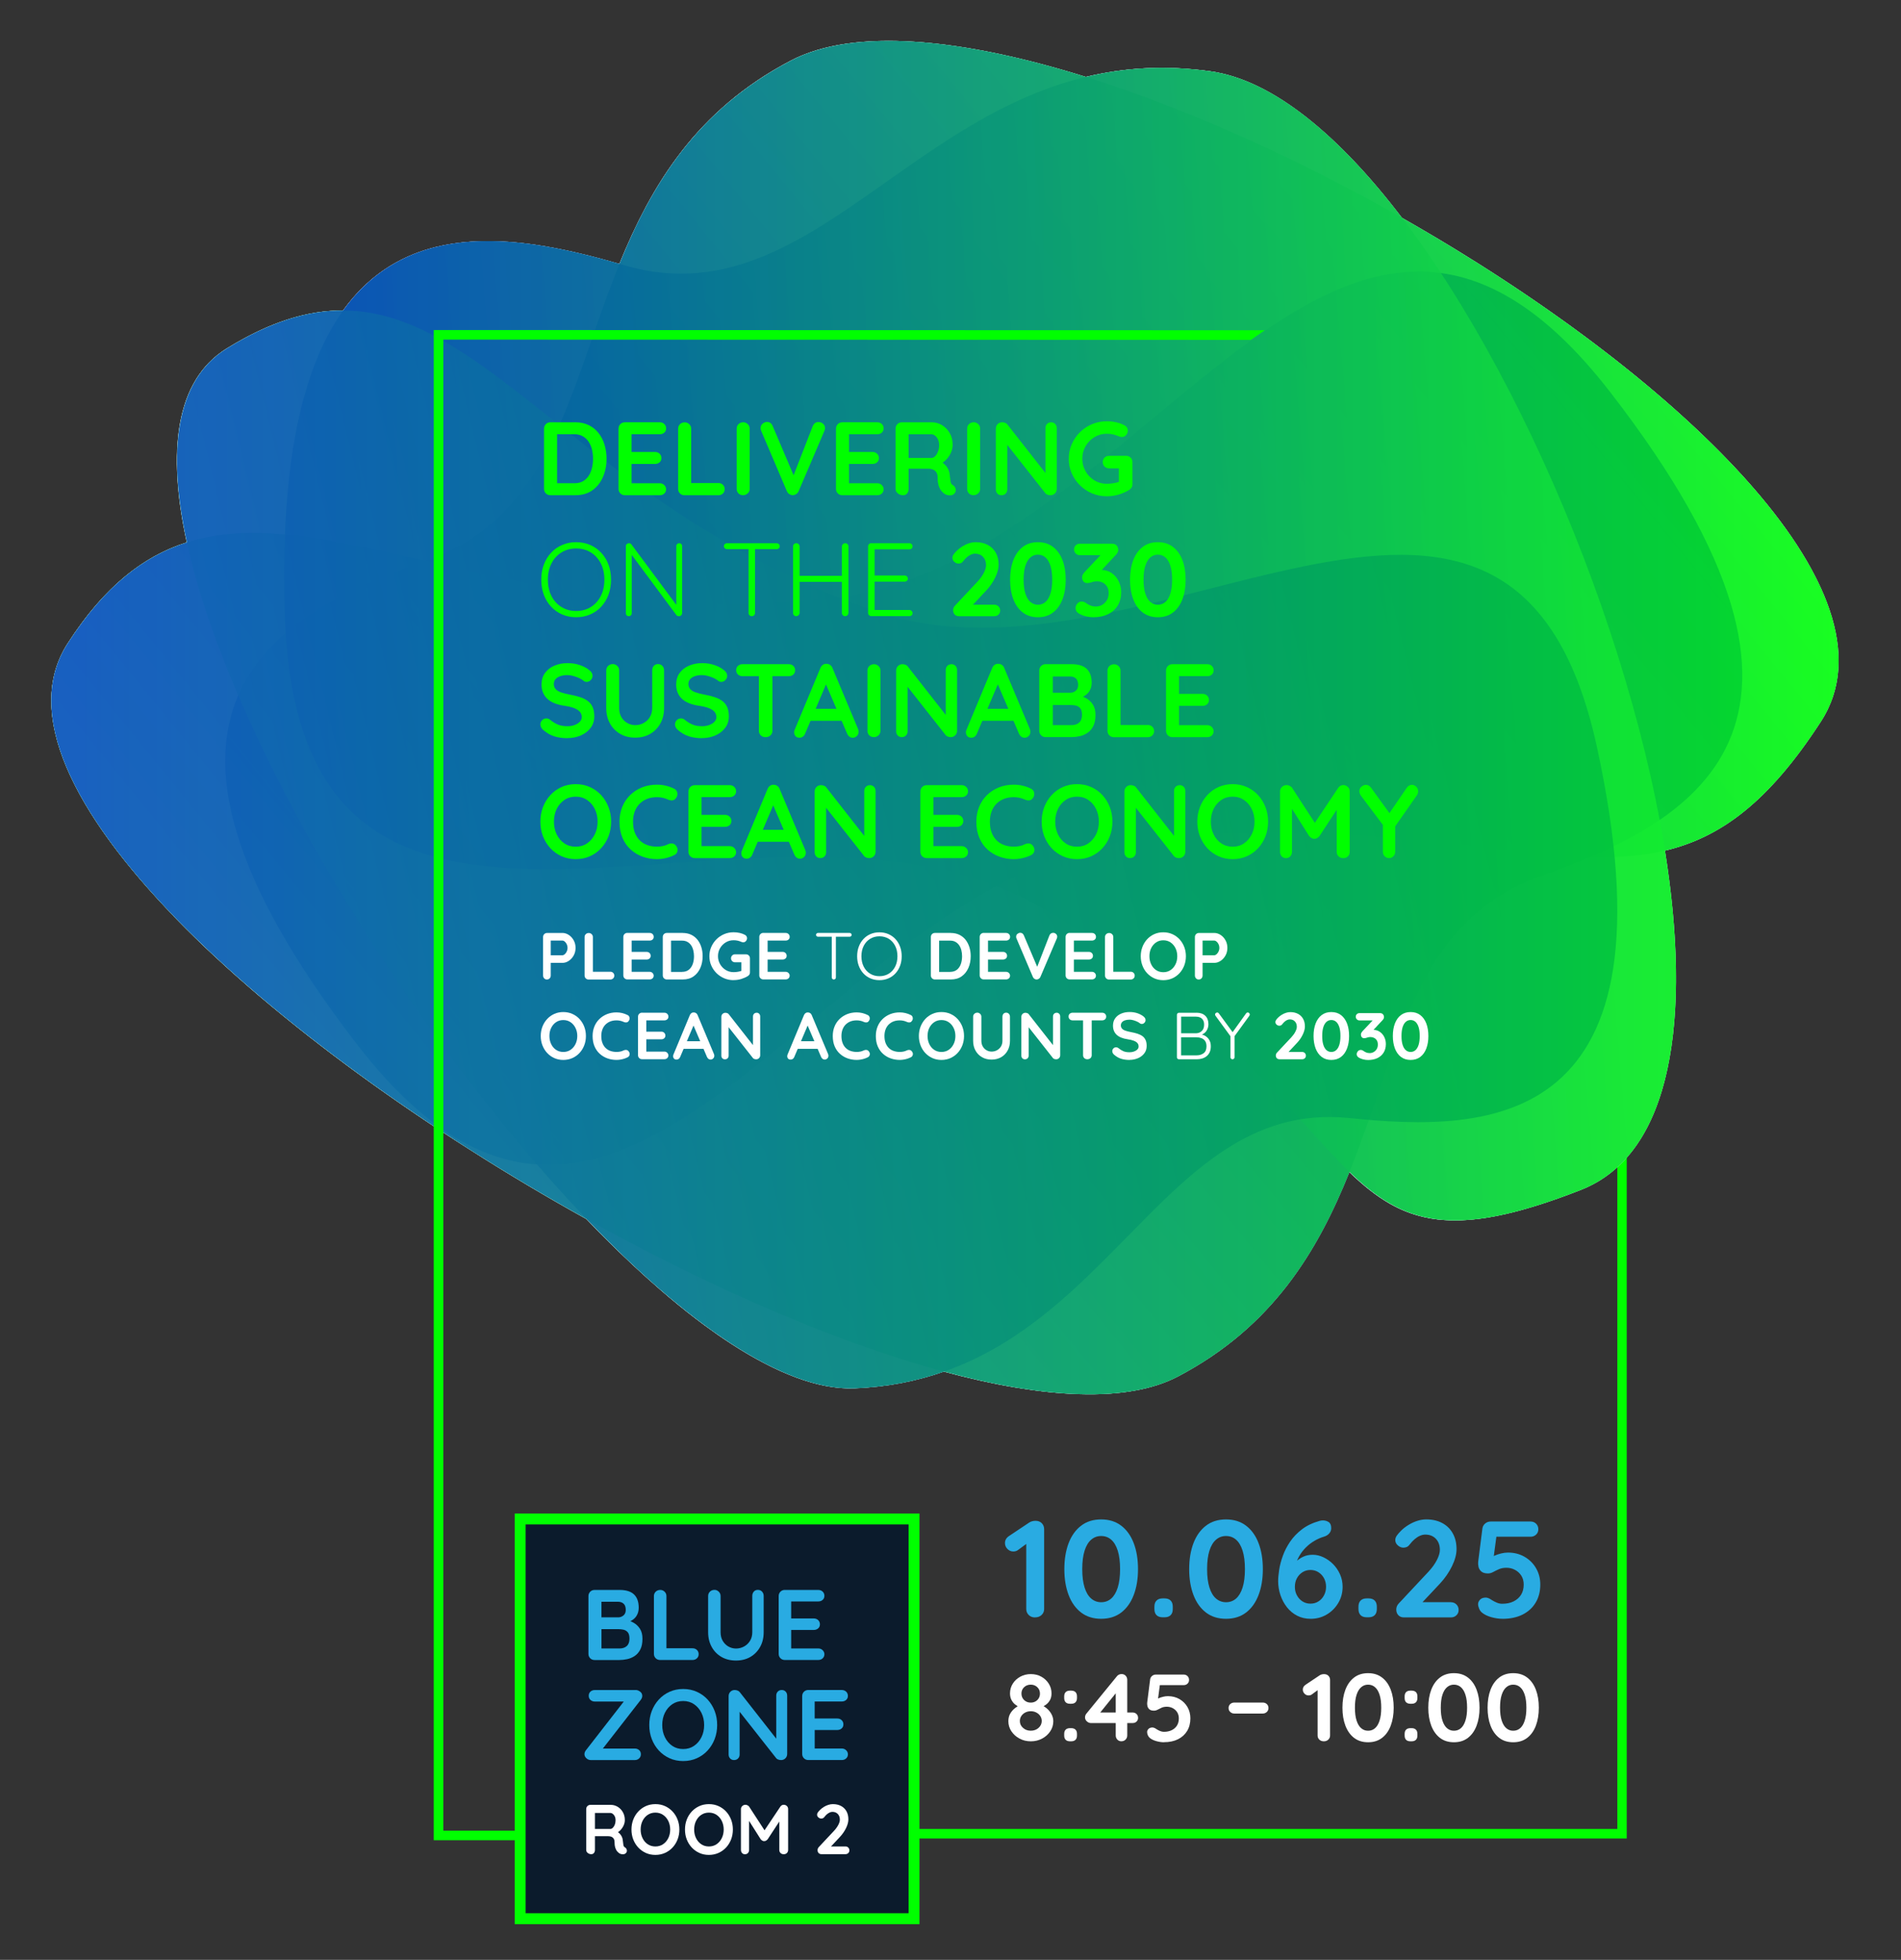 <?xml version="1.0" encoding="UTF-8"?>
<svg xmlns="http://www.w3.org/2000/svg" xmlns:xlink="http://www.w3.org/1999/xlink" viewBox="0 0 671.8 692.43">
  <rect x="0" y="0" width="671.8" height="692.43" fill="#333333" stroke="none"/>
  <defs>
    <style>
      .cls-1 {
        clip-path: url(#clippath-11);
      }

      .cls-2 {
        fill: url(#Gradiente_sem_nome_4-3);
      }

      .cls-2, .cls-3, .cls-4, .cls-5, .cls-6, .cls-7, .cls-8, .cls-9, .cls-10, .cls-11 {
        stroke-width: 0px;
      }

      .cls-12 {
        clip-path: url(#clippath-2);
      }

      .cls-13 {
        isolation: isolate;
      }

      .cls-3 {
        fill: #29abe2;
      }

      .cls-14 {
        clip-path: url(#clippath-6);
      }

      .cls-4 {
        fill: url(#Gradiente_sem_nome_4-4);
      }

      .cls-5 {
        fill: none;
      }

      .cls-15 {
        clip-path: url(#clippath-7);
      }

      .cls-16 {
        clip-path: url(#clippath-1);
      }

      .cls-17 {
        clip-path: url(#clippath-4);
      }

      .cls-6 {
        fill: #fff;
      }

      .cls-18 {
        clip-path: url(#clippath-9);
      }

      .cls-19 {
        clip-path: url(#clippath);
      }

      .cls-20 {
        clip-path: url(#clippath-3);
      }

      .cls-7 {
        fill: #0b1b2c;
      }

      .cls-21 {
        clip-path: url(#clippath-8);
      }

      .cls-8 {
        fill: url(#Gradiente_sem_nome_4-2);
      }

      .cls-9 {
        fill: url(#Gradiente_sem_nome_4);
      }

      .cls-22 {
        mix-blend-mode: multiply;
        opacity: .8;
      }

      .cls-23 {
        clip-path: url(#clippath-5);
      }

      .cls-10 {
        fill: url(#Gradiente_sem_nome_5);
      }

      .cls-11 {
        fill: lime;
      }

      .cls-24 {
        clip-path: url(#clippath-10);
      }
    </style>
    <clipPath id="clippath">
      <rect class="cls-5" x="-337.35" y="-186.88" width="1920" height="1080"></rect>
    </clipPath>
    <clipPath id="clippath-1">
      <rect class="cls-5" x="18.11" y="14.44" width="631.65" height="478.18"></rect>
    </clipPath>
    <clipPath id="clippath-2">
      <rect class="cls-5" x="79.6" y="14.44" width="570.16" height="397.11"></rect>
    </clipPath>
    <clipPath id="clippath-3">
      <path class="cls-5" d="m151.2,197.81c72.25-25.46,42.24-131.5,128.39-176.43,87.97-45.87,419.55,147.66,363.92,233.53-55.63,85.87-98.5,27.16-241.3,41.61-111.79,11.31-180.37,196.64-276.21,72.25-92.52-120.07-26.72-152.67,25.2-170.96"></path>
    </clipPath>
    <linearGradient id="Gradiente_sem_nome_4" data-name="Gradiente sem nome 4" x1="-61.83" y1="811.03" x2="-60.83" y2="811.03" gradientTransform="translate(316964.86 432045.84) rotate(150.65) scale(513.96 655.41) skewX(12.95)" gradientUnits="userSpaceOnUse">
      <stop offset="0" stop-color="#5dff95"></stop>
      <stop offset=".01" stop-color="#5bfc95"></stop>
      <stop offset=".37" stop-color="#34a8aa"></stop>
      <stop offset=".67" stop-color="#186cb9"></stop>
      <stop offset=".89" stop-color="#0646c3"></stop>
      <stop offset="1" stop-color="#0038c7"></stop>
    </linearGradient>
    <clipPath id="clippath-4">
      <rect class="cls-5" x="18.11" y="95.95" width="597.59" height="396.67"></rect>
    </clipPath>
    <clipPath id="clippath-5">
      <path class="cls-5" d="m544.27,309.59c-72.19,25.64-41.92,131.6-127.97,176.74C328.45,532.41-31.54,313.39,23.88,227.39c55.42-86,126.38-1.12,269.15-15.91,111.76-11.58,179.89-197.07,276.03-72.91,92.8,119.85,27.09,152.6-24.78,171.02"></path>
    </clipPath>
    <linearGradient id="Gradiente_sem_nome_4-2" data-name="Gradiente sem nome 4" x1="-62.88" y1="810.85" x2="-61.88" y2="810.85" gradientTransform="translate(-319268.23 -434358.07) rotate(-29.48) scale(518.03 660.58) skewX(12.96)" xlink:href="#Gradiente_sem_nome_4"></linearGradient>
    <clipPath id="clippath-6">
      <rect class="cls-5" x="100.42" y="23.96" width="491.88" height="407.22"></rect>
    </clipPath>
    <clipPath id="clippath-7">
      <path class="cls-5" d="m220.79,93.77c73.56,21.42,110.96-82.25,207.16-68.55,98.22,13.98,226.04,357.81,130.79,395.17-95.25,37.36-67.02-28.64-191.49-100.12-97.44-55.96-261.17,54.68-266.56-102.25-5.21-151.49,67.25-139.64,120.11-124.25"></path>
    </clipPath>
    <linearGradient id="Gradiente_sem_nome_4-3" data-name="Gradiente sem nome 4" x1="-61.78" y1="810.77" x2="-60.78" y2="810.77" gradientTransform="translate(5763.31 510712.43) rotate(-173.7) scale(490.18 625.08) skewX(12.96)" xlink:href="#Gradiente_sem_nome_4"></linearGradient>
    <clipPath id="clippath-8">
      <rect class="cls-5" x="62.55" y="109.67" width="508.99" height="380.86"></rect>
    </clipPath>
    <clipPath id="clippath-9">
      <path class="cls-5" d="m476.81,395.02c-69.56-7.18-86.17,92.04-174.8,95.49C211.51,494.04.68,172.31,80.09,123.16c79.42-49.15,104.61,48.65,228.09,92.45,96.67,34.29,225.58-91.89,256.13,48.16,29.49,135.19-37.52,136.41-87.51,131.25"></path>
    </clipPath>
    <linearGradient id="Gradiente_sem_nome_4-4" data-name="Gradiente sem nome 4" x1="-62.97" y1="811.07" x2="-61.97" y2="811.07" gradientTransform="translate(-92661.77 -483461.33) rotate(-4.03) scale(472.87 603.02) skewX(12.96)" xlink:href="#Gradiente_sem_nome_4"></linearGradient>
    <clipPath id="clippath-10">
      <rect class="cls-5" x="18.11" y="14.44" width="631.65" height="478.18"></rect>
    </clipPath>
    <clipPath id="clippath-11">
      <path class="cls-5" d="m23.88,227.39c12.96-20.12,26.78-30.88,42.17-35.76-7.04-32.18-3.95-57.33,14.05-68.47,15.4-9.53,28.75-13.52,41.18-13.46,24.01-33.41,64.41-26,97.65-16.47,11.21-27.64,27.15-54.37,60.67-71.85,22.39-11.68,60.58-7.83,104.15,5.79,13.36-3.22,27.94-4.27,44.21-1.95,21.96,3.13,45.39,22.74,67.48,51.73,95.93,54.47,178,131.78,148.08,177.96-18.41,28.42-35.43,40.99-55.13,45.64,9.37,58.76,2.82,107.11-29.65,119.84-45.3,17.77-62.67,12.15-81.83-6.32-11.15,27.76-27.02,54.64-60.6,72.26-18.06,9.47-47.62,7.74-82.7-1.73-9.47,3.33-19.9,5.46-31.59,5.92-25.19.98-59.72-23.25-94.71-59.79C96.05,368.99-7.77,276.5,23.88,227.39"></path>
    </clipPath>
    <linearGradient id="Gradiente_sem_nome_5" data-name="Gradiente sem nome 5" x1="-61.92" y1="810.85" x2="-60.92" y2="810.85" gradientTransform="translate(-38463.07 512425.57) rotate(-180) scale(631.65)" gradientUnits="userSpaceOnUse">
      <stop offset="0" stop-color="lime"></stop>
      <stop offset=".01" stop-color="#00fc02"></stop>
      <stop offset=".37" stop-color="#00a856"></stop>
      <stop offset=".67" stop-color="#006c92"></stop>
      <stop offset=".89" stop-color="#0046b8"></stop>
      <stop offset="1" stop-color="#0038c7"></stop>
    </linearGradient>
  </defs>
  <g class="cls-13">
    <g id="Camada_1" data-name="Camada 1">
      <g class="cls-19">
        <path class="cls-11" d="m571.55,371.64v274.54h-249.46v3.39h252.79v-278.33c-6.31.36-7.45.47-3.33.4"></path>
        <path class="cls-6" d="m61.38,323.67c-.68-.7-1.35-1.4-2.02-2.11-.38-.4-.76-.8-1.14-1.2-.67-.72-1.33-1.43-1.99-2.15-.35-.38-.7-.76-1.04-1.13-.73-.8-1.45-1.6-2.17-2.41-.25-.28-.51-.56-.75-.84-.97-1.09-1.92-2.18-2.85-3.27-.04-.05-.08-.09-.11-.14-.88-1.03-1.74-2.06-2.59-3.08-.27-.33-.53-.65-.8-.98-.61-.74-1.21-1.48-1.8-2.22-.32-.39-.62-.79-.93-1.18-.53-.67-1.05-1.34-1.57-2.01-.32-.41-.63-.83-.94-1.24-.49-.65-.98-1.31-1.46-1.96-.3-.41-.6-.82-.9-1.23-.48-.67-.96-1.33-1.43-2-.27-.39-.54-.77-.81-1.15-.51-.74-1.01-1.47-1.5-2.21-.2-.3-.41-.61-.61-.91-.69-1.04-1.35-2.08-2-3.11-.03-.05-.06-.1-.09-.15-.61-.97-1.19-1.94-1.76-2.91-.2-.33-.38-.66-.57-.99-.4-.69-.79-1.38-1.17-2.06-.21-.38-.41-.76-.62-1.14-.34-.63-.67-1.26-.99-1.88-.21-.4-.41-.8-.61-1.2-.3-.61-.6-1.21-.89-1.82-.19-.4-.38-.79-.56-1.18-.28-.61-.55-1.23-.82-1.84-.16-.37-.33-.75-.48-1.12-.28-.67-.54-1.33-.8-1.99-.12-.3-.25-.61-.36-.91-.36-.96-.71-1.92-1.02-2.87-.02-.05-.03-.11-.05-.16-.3-.9-.57-1.79-.82-2.67-.09-.31-.16-.61-.25-.92-.17-.63-.34-1.26-.49-1.88-.09-.36-.16-.71-.24-1.07-.13-.57-.25-1.14-.35-1.7-.07-.37-.13-.73-.2-1.1-.09-.55-.18-1.1-.25-1.65-.05-.36-.1-.72-.14-1.08-.06-.56-.11-1.11-.16-1.66-.03-.34-.06-.68-.08-1.01-.04-.6-.05-1.2-.06-1.79,0-.28-.02-.56-.02-.84,0-.87.02-1.72.07-2.58,0-.03,0-.05,0-.08.05-.82.13-1.64.23-2.45.04-.27.08-.54.12-.81.08-.56.17-1.12.28-1.67.06-.32.14-.63.2-.94.11-.5.23-1.01.36-1.5.09-.32.18-.64.27-.96.14-.48.3-.97.46-1.44.11-.32.22-.63.34-.94.18-.48.38-.96.58-1.44.13-.3.25-.59.38-.88.24-.52.5-1.03.76-1.53.12-.24.24-.49.37-.73.41-.74.84-1.48,1.31-2.2.02-.04.05-.07.07-.11.81-1.26,1.63-2.48,2.45-3.67.3-.43.59-.83.89-1.24.55-.78,1.11-1.57,1.66-2.32.35-.47.7-.92,1.05-1.38.51-.66,1.01-1.32,1.52-1.96.38-.47.76-.92,1.14-1.38.49-.59.97-1.17,1.46-1.74.39-.46.79-.89,1.19-1.33.48-.53.95-1.06,1.43-1.57.41-.43.82-.85,1.23-1.27.47-.48.94-.96,1.42-1.42.42-.41.85-.81,1.27-1.21.47-.44.94-.87,1.41-1.29.43-.38.86-.76,1.3-1.13.47-.4.94-.79,1.41-1.17.44-.36.88-.71,1.32-1.04.47-.36.94-.72,1.42-1.06.45-.33.9-.66,1.35-.97.47-.33.95-.64,1.42-.96.46-.3.91-.6,1.37-.89.48-.3.95-.58,1.43-.86.46-.27.93-.55,1.39-.81.48-.27.96-.51,1.44-.77.47-.25.94-.5,1.42-.73.48-.24.97-.45,1.46-.68.48-.22.95-.45,1.43-.65.49-.21.99-.4,1.49-.6.48-.19.96-.39,1.44-.57.66-.24,1.33-.46,1.99-.68.29-.1.59-.21.88-.3,0,0,0,0,0,0-.41-1.87-.78-3.71-1.12-5.53-.04-.2-.08-.41-.12-.61-.32-1.73-.6-3.43-.85-5.12-.04-.27-.08-.54-.12-.8-.24-1.65-.44-3.27-.61-4.88-.03-.26-.05-.53-.08-.79-.16-1.61-.3-3.2-.39-4.75-.01-.2-.02-.41-.03-.61-.09-1.61-.15-3.21-.17-4.76,0-.06,0-.11,0-.17-.01-1.56.02-3.08.08-4.57,0-.13,0-.26.01-.38.07-1.45.19-2.87.33-4.26.02-.21.04-.41.06-.62.15-1.34.35-2.66.57-3.94.04-.22.08-.43.12-.65.24-1.27.51-2.52.83-3.73.05-.18.1-.36.15-.54.34-1.23.71-2.44,1.12-3.6.03-.1.07-.19.11-.28.43-1.18.9-2.32,1.42-3.42.03-.05.05-.11.08-.17.52-1.09,1.1-2.14,1.71-3.15.08-.14.16-.27.24-.41.6-.97,1.24-1.89,1.92-2.78.12-.15.23-.3.35-.45.69-.87,1.42-1.7,2.19-2.5.13-.13.26-.26.39-.38.8-.8,1.64-1.56,2.53-2.28.1-.08.21-.16.32-.24.95-.74,1.93-1.45,2.98-2.1.02-.01.03-.02.05-.03,1.1-.68,2.19-1.33,3.27-1.95.36-.21.72-.41,1.08-.61.75-.42,1.49-.83,2.23-1.23.4-.21.8-.43,1.19-.63.74-.38,1.47-.75,2.2-1.11.35-.17.69-.35,1.04-.51.99-.47,1.97-.92,2.94-1.34.44-.19.87-.36,1.31-.55.57-.24,1.13-.47,1.7-.69.51-.2,1.03-.39,1.54-.58.47-.17.93-.33,1.39-.49.55-.19,1.1-.38,1.64-.56.33-.11.66-.2.99-.3,1.26-.39,2.5-.73,3.73-1.04.18-.04.36-.09.54-.14.68-.16,1.36-.31,2.03-.45.22-.04.43-.09.65-.13.7-.14,1.4-.27,2.1-.38.07-.01.15-.02.22-.03,3.18-.5,6.3-.73,9.35-.72.75-1.04,1.51-2.04,2.29-3,0,0,.01-.02.02-.02,12.49-15.42,28.89-20.97,46.25-21.46.04,0,.07,0,.11,0,3.24-.09,6.51,0,9.8.23.01,0,.02,0,.03,0,1.05.07,2.11.17,3.16.27.09,0,.17.02.26.02,3.26.33,6.53.78,9.78,1.34.05.01.11.02.16.03,1,.17,1.99.35,2.99.54.14.03.27.05.41.08.99.19,1.99.39,2.98.6.05.01.11.02.16.03,2.15.45,4.29.94,6.42,1.46.09.02.17.04.26.06.95.23,1.9.47,2.85.71.14.04.29.07.43.11.95.24,1.9.49,2.85.75.07.02.13.03.2.05,2.11.57,4.19,1.15,6.25,1.74.65-1.59,1.31-3.18,1.99-4.76.09-.22.18-.43.28-.65.68-1.58,1.39-3.16,2.11-4.73.07-.16.15-.32.23-.48.68-1.46,1.37-2.91,2.09-4.36.1-.2.19-.4.29-.59.76-1.52,1.55-3.04,2.35-4.55.13-.25.27-.5.4-.74.78-1.43,1.57-2.85,2.4-4.26.07-.11.13-.23.2-.35.87-1.47,1.77-2.94,2.69-4.39.18-.29.37-.57.55-.86,1.88-2.9,3.88-5.75,6.03-8.54.22-.29.45-.58.67-.87,1.08-1.37,2.18-2.73,3.32-4.07.11-.13.22-.25.33-.38,1.07-1.23,2.17-2.45,3.3-3.65.25-.27.5-.53.75-.8,1.22-1.28,2.48-2.53,3.79-3.77.22-.21.46-.42.68-.63,1.18-1.1,2.4-2.19,3.65-3.26.25-.22.5-.43.75-.65,1.4-1.18,2.85-2.33,4.34-3.47.32-.24.64-.48.97-.72,1.39-1.04,2.82-2.06,4.29-3.05.19-.13.38-.27.57-.4,1.61-1.08,3.29-2.13,5-3.16.39-.24.79-.47,1.19-.7,1.77-1.03,3.56-2.05,5.43-3.02,1.39-.73,2.85-1.39,4.36-2,.03-.01.05-.02.08-.03,1.49-.59,3.03-1.13,4.63-1.62.06-.02.11-.03.17-.05,1.58-.47,3.21-.89,4.89-1.26.08-.02.16-.03.24-.05,1.67-.36,3.38-.67,5.14-.92.09-.01.19-.03.29-.04,1.76-.25,3.56-.45,5.4-.6.11,0,.22-.01.33-.02,1.84-.15,3.73-.25,5.66-.3.12,0,.23,0,.35,0,1.93-.05,3.91-.05,5.93,0,.12,0,.24,0,.35.01,2.03.05,4.09.15,6.19.29.11,0,.23.02.34.02,2.11.15,4.26.34,6.45.57.11.01.22.02.33.04,2.2.24,4.44.52,6.71.85.09.01.19.03.28.04,2.29.33,4.62.71,6.98,1.12.08.01.16.03.23.04,2.38.42,4.8.89,7.24,1.4.06.01.11.02.17.03,2.47.52,4.96,1.07,7.48,1.67.04.01.08.02.12.03,2.55.6,5.12,1.25,7.72,1.93.01,0,.03,0,.04.01,5.25,1.39,10.61,2.93,16.04,4.64,1.56-.38,3.15-.72,4.74-1.03.21-.04.41-.08.62-.12,3.26-.63,6.6-1.12,10.01-1.47.21-.02.43-.04.64-.06,1.45-.14,2.91-.25,4.38-.33.36-.02.73-.04,1.09-.06,1.64-.08,3.3-.13,4.98-.13.05,0,.1,0,.15,0,1.72,0,3.47.04,5.24.11.44.02.88.05,1.32.07,1.35.07,2.72.17,4.1.29.5.04,1,.08,1.5.13,1.79.18,3.6.38,5.43.64,1.27.18,2.55.43,3.83.72.15.04.31.07.46.1,1.22.29,2.45.63,3.67,1.02.21.06.41.13.61.2,1.22.4,2.44.84,3.67,1.33.19.07.38.15.57.23,1.26.52,2.53,1.08,3.79,1.69.1.05.2.1.3.15,1.33.65,2.66,1.34,3.99,2.1.01,0,.02.01.03.02,1.33.75,2.67,1.56,4,2.41.12.08.25.16.38.24,1.29.83,2.59,1.71,3.89,2.63.15.1.3.21.45.32,1.31.94,2.61,1.91,3.92,2.94.1.08.21.16.31.25,4.17,3.28,8.34,7,12.5,11.11.05.05.1.1.15.14,1.37,1.36,2.74,2.76,4.11,4.2.05.05.1.11.16.16,5.62,5.94,11.2,12.57,16.7,19.78,1.47.83,2.93,1.67,4.4,2.52.12.07.23.13.35.2,1.34.78,2.68,1.56,4.02,2.34.2.11.39.23.59.34,1.25.74,2.5,1.48,3.75,2.22.25.15.49.3.74.44,1.2.72,2.4,1.44,3.59,2.17.27.16.53.32.8.49,1.18.72,2.36,1.44,3.53,2.17.26.16.52.32.78.48,1.18.73,2.36,1.47,3.53,2.21.26.16.51.32.76.48,1.2.76,2.39,1.52,3.59,2.28.21.14.42.27.64.41,1.27.81,2.53,1.63,3.78,2.45.13.09.26.17.39.26,7.07,4.61,13.98,9.32,20.68,14.11.02.01.03.02.05.03,1.29.92,2.58,1.85,3.85,2.77.17.13.35.26.52.38,1.11.81,2.22,1.62,3.33,2.44.26.19.52.38.78.58,1.02.76,2.03,1.51,3.04,2.27.3.22.59.45.89.67.96.73,1.92,1.46,2.87,2.19.32.25.64.49.96.74.93.71,1.85,1.43,2.77,2.15.32.25.65.51.97.76.91.71,1.81,1.43,2.7,2.14.32.26.64.51.96.77.9.72,1.78,1.44,2.67,2.16.31.25.62.5.92.75.91.75,1.82,1.49,2.71,2.24.27.22.53.44.8.66.98.81,1.94,1.63,2.9,2.45.18.15.36.3.53.45,1.1.94,2.19,1.88,3.26,2.82.04.03.08.07.12.1,3.4,2.97,6.7,5.95,9.88,8.92.16.15.31.29.47.44.88.82,1.74,1.64,2.6,2.47.26.25.51.49.77.74.75.72,1.49,1.44,2.23,2.17.3.3.6.59.9.89.68.67,1.36,1.35,2.02,2.02.32.32.64.65.95.97.64.65,1.27,1.3,1.89,1.95.33.34.65.68.97,1.01.6.63,1.2,1.27,1.79,1.9.33.35.65.7.97,1.05.58.62,1.15,1.25,1.71,1.87.32.35.64.7.95,1.05.56.62,1.11,1.24,1.65,1.86.31.35.62.7.92,1.05.55.63,1.09,1.26,1.62,1.89.28.33.57.67.85,1,.55.65,1.09,1.31,1.62,1.96.25.31.51.62.76.93.57.71,1.13,1.42,1.69,2.12.2.25.4.5.59.75.7.9,1.38,1.79,2.05,2.68.05.06.09.12.14.18.73.97,1.44,1.94,2.14,2.91.04.06.08.12.12.18.63.88,1.25,1.77,1.85,2.65.18.27.36.53.54.8.46.67.91,1.34,1.34,2.01.22.33.42.66.63.99.39.6.77,1.21,1.14,1.81.23.36.44.73.66,1.09.34.57.68,1.13,1.01,1.69.22.38.44.76.65,1.14.31.54.62,1.09.92,1.63.21.39.42.77.62,1.16.29.54.57,1.07.84,1.6.2.39.39.77.58,1.16.26.53.52,1.05.77,1.58.18.39.37.78.54,1.16.24.52.47,1.04.7,1.57.17.38.33.76.49,1.14.22.53.43,1.05.64,1.57.15.37.3.74.44,1.11.2.53.39,1.06.58,1.59.13.36.26.72.38,1.07.19.55.36,1.11.53,1.66.1.32.21.65.3.97.19.64.36,1.27.52,1.9.06.23.13.47.19.7.22.87.41,1.73.59,2.59.02.11.04.22.06.33.15.74.28,1.48.4,2.22.05.29.08.57.12.86.08.55.15,1.11.21,1.66.04.33.06.66.09.99.04.5.09,1,.11,1.5.02.35.03.69.04,1.04.02.47.03.95.03,1.42,0,.36,0,.71-.02,1.06-.01.46-.02.91-.05,1.37-.02.36-.05.71-.08,1.07-.04.45-.08.89-.13,1.33-.04.36-.09.71-.14,1.06-.06.44-.13.87-.21,1.31-.06.35-.12.7-.2,1.05-.09.43-.18.86-.29,1.29-.08.34-.16.69-.26,1.03-.11.43-.24.85-.37,1.28-.1.33-.2.67-.31,1-.15.43-.31.86-.47,1.28-.12.32-.24.64-.36.95-.18.44-.38.87-.58,1.31-.13.3-.26.59-.4.89-.23.48-.48.94-.73,1.41-.13.25-.25.5-.39.74-.39.69-.8,1.38-1.24,2.06-.01.02-.02.03-.03.05,0,.01-.02.02-.02.03-1.03,1.59-2.05,3.11-3.07,4.6-.31.45-.62.89-.93,1.33-.76,1.08-1.51,2.14-2.26,3.17-.31.42-.61.85-.92,1.26-.97,1.31-1.94,2.58-2.91,3.81-.05.06-.1.13-.15.19-1.03,1.29-2.05,2.53-3.07,3.73-.27.32-.55.63-.82.94-.78.9-1.56,1.77-2.34,2.62-.28.3-.56.61-.84.91-.97,1.04-1.95,2.04-2.92,3.01-.04.04-.08.08-.12.12-1.04,1.03-2.09,2-3.13,2.94-.22.2-.44.39-.66.58-.84.74-1.68,1.45-2.52,2.14-.24.2-.48.4-.73.59-1.01.8-2.02,1.58-3.03,2.31-.02.01-.04.03-.06.04-1.08.78-2.17,1.52-3.26,2.22-.16.1-.32.2-.47.3-.92.58-1.85,1.14-2.77,1.67-.21.12-.41.24-.62.35-2.19,1.22-4.4,2.3-6.63,3.24-.08.03-.17.07-.25.1-1.03.43-2.07.83-3.11,1.2-.17.06-.34.12-.51.18-2.31.8-4.64,1.49-7.02,2.05,0,0,0,0,0,0,0,0,0,0,0,.01.87,5.47,1.61,10.85,2.19,16.12,0,.07.02.13.02.2.58,5.21,1.01,10.3,1.3,15.27,0,.11.01.22.02.33.18,3.3.3,6.54.35,9.72,0,.07,0,.13,0,.2.02,1.5.03,2.98.02,4.45,0,.13,0,.27,0,.4-.03,3.05-.12,6.05-.28,8.97-.01.17-.02.34-.03.51-.08,1.33-.17,2.64-.28,3.93-.01.13-.02.27-.03.4-.24,2.81-.55,5.54-.92,8.2-.03.22-.07.45-.1.67-.18,1.2-.36,2.38-.57,3.54-.02.11-.04.22-.06.34-.23,1.29-.48,2.57-.75,3.82-.03.13-.06.25-.08.38-.24,1.08-.49,2.15-.75,3.2-.06.25-.12.49-.19.74-.29,1.12-.59,2.22-.91,3.3-.01.04-.02.08-.04.12-.34,1.14-.71,2.26-1.08,3.35-.07.21-.15.42-.22.62-.31.88-.64,1.74-.97,2.6-.09.24-.19.48-.28.71-.83,2.04-1.73,3.99-2.71,5.86-.12.23-.24.46-.37.68-.39.73-.8,1.45-1.22,2.15-.12.2-.24.41-.36.61-.53.87-1.08,1.72-1.65,2.54-.07.1-.14.19-.21.29-.5.71-1.02,1.41-1.55,2.08-.17.22-.34.43-.52.65-.49.61-1,1.2-1.51,1.77-.14.15-.27.31-.41.47-.65.7-1.32,1.38-2,2.03-.15.14-.31.28-.46.42-.55.51-1.12,1.01-1.7,1.49-.22.18-.43.36-.65.53-.63.5-1.27.99-1.93,1.45-.12.08-.24.18-.36.26-.77.53-1.57,1.04-2.38,1.52-.22.13-.45.25-.67.38-.63.35-1.27.7-1.92,1.02-.25.13-.5.25-.76.38-.86.41-1.74.8-2.64,1.15,0,0-.01,0-.02,0-1.46.57-2.88,1.12-4.28,1.64-.42.16-.82.3-1.23.45-.97.36-1.93.71-2.87,1.04-.53.19-1.03.36-1.55.53-.8.28-1.61.56-2.39.82-.56.19-1.11.36-1.66.54-.71.23-1.42.46-2.12.68-.57.18-1.14.34-1.7.51-.65.19-1.3.39-1.93.57-.57.16-1.13.31-1.7.47-.6.16-1.2.33-1.79.48-.57.15-1.12.28-1.67.41-.56.14-1.12.27-1.68.4-.56.13-1.11.24-1.66.36-.52.11-1.04.22-1.55.32-.56.11-1.1.21-1.65.31-.48.09-.96.17-1.44.25-.55.09-1.09.17-1.62.25-.46.07-.91.13-1.35.18-.54.07-1.07.13-1.59.19-.42.04-.84.08-1.26.12-.53.05-1.06.09-1.57.13-.39.03-.78.05-1.16.07-.52.03-1.04.05-1.55.06-.36,0-.72.01-1.08.01-.52,0-1.03,0-1.54,0-.33,0-.66-.02-.98-.03-.52-.02-1.03-.04-1.54-.07-.3-.02-.59-.05-.88-.07-.52-.04-1.05-.09-1.56-.15-.25-.03-.5-.07-.75-.1-.54-.07-1.08-.14-1.61-.23-.19-.03-.38-.07-.57-.11-.58-.11-1.15-.21-1.71-.34-.09-.02-.17-.04-.26-.06-4.24-.97-8.11-2.52-11.79-4.59-.04-.02-.07-.04-.11-.06-.56-.32-1.12-.65-1.67-1-.07-.05-.15-.09-.22-.14-.54-.33-1.07-.68-1.6-1.04-.09-.06-.18-.12-.27-.18-.52-.36-1.04-.73-1.56-1.1-.09-.07-.19-.14-.28-.2-.51-.38-1.02-.77-1.53-1.17-.1-.08-.19-.15-.29-.22-.51-.4-1.02-.82-1.54-1.25-.09-.07-.17-.14-.26-.22-.52-.44-1.04-.89-1.56-1.34-.07-.06-.14-.13-.21-.19-.54-.48-1.08-.96-1.62-1.46-.05-.05-.1-.09-.15-.14-.57-.52-1.13-1.06-1.7-1.61,0,0,0,0-.01-.01,0,0,0,.01,0,.02-.62,1.54-1.26,3.08-1.91,4.61-.14.33-.28.65-.42.97-.66,1.53-1.33,3.06-2.02,4.58-.09.19-.18.38-.27.58-.63,1.38-1.28,2.74-1.95,4.11-.15.3-.3.61-.45.91-.74,1.48-1.49,2.96-2.27,4.43-.15.28-.3.56-.45.84-.72,1.33-1.45,2.65-2.21,3.96-.13.23-.26.46-.39.69-.84,1.44-1.72,2.87-2.61,4.29-.2.32-.41.63-.61.95-.88,1.36-1.78,2.72-2.71,4.06-.07.1-.13.19-.19.29-.98,1.4-2,2.78-3.05,4.15-.24.32-.48.63-.73.95-1.06,1.37-2.15,2.72-3.29,4.05-.1.12-.2.23-.3.35-1.06,1.24-2.17,2.46-3.3,3.67-.27.29-.54.58-.81.87-1.21,1.27-2.46,2.53-3.75,3.76-.22.21-.46.42-.69.64-1.17,1.1-2.37,2.18-3.6,3.24-.27.24-.54.47-.82.71-1.39,1.18-2.83,2.33-4.31,3.46-.32.25-.66.49-.99.74-1.37,1.03-2.77,2.04-4.22,3.02-.22.15-.43.3-.65.45-1.61,1.08-3.27,2.13-4.97,3.15-.4.24-.81.48-1.22.73-1.75,1.03-3.54,2.04-5.39,3.02-.01,0-.02.01-.03.02,0,0-.01,0-.02,0-1.01.53-2.06,1.01-3.13,1.47-.22.09-.43.19-.65.27-1.06.43-2.15.83-3.27,1.2-.21.07-.43.13-.64.2-1.12.35-2.26.68-3.44.97-.08.02-.16.04-.23.06-1.24.3-2.52.56-3.82.79-.25.05-.49.09-.74.13-1.3.22-2.62.41-3.98.57-.18.02-.37.04-.56.06-1.35.15-2.72.27-4.12.36-.11,0-.22.02-.33.02-1.47.09-2.98.14-4.51.16-.24,0-.47,0-.71,0-1.55.01-3.13,0-4.73-.05-.08,0-.17,0-.25,0-1.63-.05-3.3-.14-4.99-.25-.1,0-.19-.01-.29-.02-1.71-.12-3.45-.28-5.21-.46-.18-.02-.36-.04-.54-.06-3.63-.39-7.37-.91-11.22-1.55-.07-.01-.13-.02-.2-.03-1.93-.33-3.89-.68-5.87-1.07-.1-.02-.2-.04-.3-.06-4.02-.79-8.14-1.71-12.35-2.75-.04-.01-.09-.02-.13-.03-2.12-.52-4.27-1.08-6.43-1.66,0,0-.02,0-.03,0,0,0,0,0-.01,0-1.16.41-2.33.79-3.52,1.16-.03.01-.07.02-.1.03-1.15.36-2.31.69-3.49,1.01-.08.02-.17.05-.25.07-1.12.3-2.24.58-3.39.85-.15.03-.3.07-.45.11-1.07.25-2.16.47-3.26.69-.22.04-.44.09-.66.13-1.03.2-2.08.37-3.13.54-.29.05-.58.1-.87.14-1,.15-2.01.28-3.03.4-.35.04-.7.1-1.05.13-1.01.11-2.03.2-3.06.29-.37.03-.73.07-1.1.1-1.35.1-2.72.18-4.11.24-.04,0-.08,0-.12,0-.01,0-.03,0-.04,0-.74.03-1.48.03-2.23.02-.26,0-.52-.02-.78-.03-.51-.02-1.03-.04-1.55-.08-.31-.02-.62-.06-.93-.09-.48-.05-.96-.09-1.44-.16-.33-.04-.66-.09-1-.14-.48-.07-.95-.15-1.43-.23-.34-.06-.68-.13-1.02-.19-.49-.1-.97-.2-1.47-.31-.34-.08-.68-.15-1.02-.24-.5-.12-1.01-.26-1.52-.39-.33-.09-.67-.18-1.01-.28-.54-.16-1.09-.33-1.63-.5-.31-.1-.61-.19-.92-.29-.65-.21-1.3-.44-1.95-.68-.21-.08-.43-.15-.64-.23-1.77-.65-3.56-1.39-5.37-2.2-.23-.1-.47-.21-.7-.32-.67-.31-1.35-.62-2.03-.95-.29-.14-.58-.29-.88-.43-.63-.31-1.27-.63-1.9-.96-.31-.16-.61-.32-.92-.48-.63-.33-1.27-.67-1.9-1.02-.31-.17-.62-.34-.93-.52-.65-.36-1.3-.74-1.95-1.11-.3-.17-.59-.34-.89-.52-.69-.41-1.39-.83-2.09-1.26-.26-.16-.51-.31-.77-.47-.79-.49-1.58-.99-2.37-1.51-.17-.11-.33-.21-.5-.32-2.98-1.94-6.01-4.05-9.07-6.3-.05-.04-.11-.08-.16-.12-.95-.7-1.9-1.41-2.85-2.14-.15-.11-.3-.23-.45-.35-.87-.66-1.74-1.34-2.61-2.02-.18-.14-.36-.28-.54-.43-.86-.68-1.72-1.37-2.58-2.07-.17-.14-.35-.29-.52-.43-.89-.72-1.77-1.46-2.66-2.21-.14-.12-.28-.24-.42-.35-.96-.81-1.93-1.64-2.9-2.48-.06-.05-.12-.11-.18-.16-6.38-5.52-12.84-11.57-19.35-18.08-.05-.05-.1-.1-.15-.15-1.04-1.04-2.08-2.09-3.12-3.15-.05-.05-.09-.1-.14-.15-1.06-1.09-2.12-2.18-3.18-3.29,0-.01-.02-.02-.03-.03-.01,0-.02-.01-.03-.02-3.4-1.89-6.79-3.8-10.18-5.75-.28-.16-.56-.33-.85-.49-1.37-.79-2.73-1.58-4.09-2.37-.41-.24-.82-.48-1.23-.72-1.24-.73-2.48-1.46-3.71-2.19-.45-.27-.91-.54-1.36-.81-1.21-.72-2.42-1.45-3.63-2.18-.44-.26-.88-.53-1.31-.79-1.28-.77-2.56-1.55-3.83-2.34-.35-.21-.69-.42-1.04-.64-1.51-.93-3.02-1.86-4.52-2.8-.11-.07-.22-.14-.33-.21-3.29-2.06-6.56-4.14-9.81-6.23-.3-.2-.61-.39-.91-.59-1.29-.83-2.57-1.67-3.84-2.5-.42-.27-.83-.55-1.25-.82-1.15-.76-2.31-1.52-3.46-2.29-.47-.31-.94-.63-1.41-.94-1.12-.75-2.23-1.5-3.33-2.25-.46-.31-.91-.62-1.37-.93-1.16-.79-2.31-1.58-3.46-2.37-.39-.27-.78-.53-1.16-.8-1.35-.94-2.7-1.88-4.04-2.82-.17-.12-.35-.24-.52-.36-3.09-2.17-6.14-4.35-9.15-6.55-.32-.23-.63-.46-.95-.69-1.15-.84-2.31-1.69-3.45-2.53-.43-.32-.86-.64-1.29-.96-1.03-.77-2.06-1.54-3.09-2.31-.46-.35-.92-.69-1.38-1.04-.99-.75-1.98-1.5-2.96-2.26-.46-.35-.92-.7-1.37-1.05-1.02-.78-2.03-1.57-3.04-2.36-.4-.31-.79-.62-1.19-.93-1.16-.91-2.31-1.82-3.45-2.73-.23-.19-.47-.37-.7-.56-2.78-2.22-5.52-4.45-8.21-6.68-.33-.27-.65-.54-.97-.81-.99-.83-1.98-1.66-2.96-2.48-.42-.35-.83-.71-1.25-1.06-.88-.75-1.76-1.5-2.63-2.26-.44-.38-.88-.77-1.32-1.15-.84-.73-1.68-1.47-2.51-2.2-.43-.38-.86-.76-1.29-1.14-.85-.76-1.69-1.51-2.53-2.27-.39-.35-.78-.71-1.17-1.06-.95-.86-1.89-1.73-2.82-2.59-.26-.24-.52-.48-.78-.71-1.21-1.12-2.41-2.25-3.59-3.37,0,0-.01-.01-.02-.02-1.14-1.09-2.27-2.17-3.39-3.26-.33-.33-.66-.65-.99-.98-.79-.77-1.57-1.54-2.34-2.31-.39-.39-.78-.78-1.17-1.18-.7-.71-1.4-1.42-2.09-2.13-.4-.41-.79-.81-1.18-1.22"></path>
        <g class="cls-22">
          <g class="cls-16">
            <path class="cls-6" d="m23.88,227.39c12.96-20.12,26.78-30.88,42.16-35.76-7.04-32.18-3.95-57.33,14.05-68.47,15.4-9.53,28.75-13.52,41.18-13.46,24.01-33.41,64.41-26,97.65-16.47,11.21-27.64,27.15-54.37,60.67-71.85,22.39-11.68,60.58-7.83,104.15,5.79,13.36-3.22,27.94-4.27,44.21-1.95,21.96,3.13,45.39,22.74,67.48,51.73,95.93,54.47,178,131.78,148.08,177.96-18.41,28.42-35.43,40.99-55.13,45.64,9.37,58.76,2.82,107.11-29.65,119.84-45.3,17.77-62.68,12.15-81.83-6.32-11.15,27.76-27.02,54.64-60.6,72.26-18.06,9.47-47.62,7.74-82.7-1.73-9.47,3.33-19.9,5.46-31.59,5.92-25.19.98-59.72-23.25-94.71-59.79C96.05,368.99-7.77,276.5,23.88,227.39"></path>
          </g>
        </g>
        <g class="cls-22">
          <g class="cls-12">
            <g class="cls-20">
              <polygon class="cls-9" points="487.97 -280.02 -258.6 139.72 244.66 748.68 991.23 328.93 487.97 -280.02"></polygon>
            </g>
          </g>
        </g>
        <g class="cls-22">
          <g class="cls-17">
            <g class="cls-23">
              <polygon class="cls-8" points="189.99 799.17 954.61 366.92 440.33 -252.34 -324.29 179.91 189.99 799.17"></polygon>
            </g>
          </g>
        </g>
        <g class="cls-22">
          <g class="cls-14">
            <g class="cls-15">
              <polygon class="cls-2" points="653.98 11.52 60.34 -54.05 95.47 457.74 689.12 523.31 653.98 11.52"></polygon>
            </g>
          </g>
        </g>
        <g class="cls-22">
          <g class="cls-21">
            <g class="cls-18">
              <polygon class="cls-4" points="11.13 535.14 698.71 486.64 583.36 32.91 -104.23 81.4 11.13 535.14"></polygon>
            </g>
          </g>
        </g>
        <g class="cls-22">
          <g class="cls-24">
            <g class="cls-1">
              <rect class="cls-10" x="-7.77" y="9.7" width="681.2" height="486.1"></rect>
            </g>
          </g>
        </g>
        <path class="cls-6" d="m198.72,329.62c.81,0,1.58.24,2.29.71.71.47,1.29,1.1,1.73,1.9.44.8.66,1.69.66,2.68s-.22,1.86-.66,2.66c-.44.8-1.01,1.43-1.73,1.91-.71.48-1.48.72-2.29.72h-4.32l.23-.42v4.86c0,.41-.13.75-.38,1.02-.25.28-.58.41-.99.41s-.71-.14-.96-.41c-.25-.27-.38-.61-.38-1.02v-13.58c0-.41.14-.75.41-1.02s.61-.41,1.02-.41h5.36Zm0,7.89c.3,0,.59-.13.87-.38.28-.25.51-.58.7-.97.19-.4.28-.82.28-1.26s-.09-.88-.28-1.27c-.19-.39-.42-.71-.7-.95-.28-.24-.57-.36-.87-.36h-4.37l.28-.42v5.99l-.26-.38h4.35Z"></path>
        <path class="cls-6" d="m215.66,343.32c.41,0,.75.13,1.02.39.27.26.41.59.41,1s-.14.72-.41.98c-.28.26-.62.39-1.02.39h-7.64c-.41,0-.75-.14-1.02-.41-.28-.27-.41-.62-.41-1.02v-13.58c0-.41.14-.75.42-1.02.28-.27.64-.41,1.08-.41.38,0,.71.14,1,.41.29.28.43.62.43,1.02v12.66l-.52-.4h6.65Z"></path>
        <path class="cls-6" d="m221.72,329.62h7.87c.41,0,.75.13,1.02.39.27.26.41.59.41,1s-.14.71-.41.95c-.28.24-.62.36-1.02.36h-6.58l.21-.4v4.58l-.19-.19h5.49c.41,0,.75.13,1.02.39.27.26.41.59.41,1s-.14.71-.41.95c-.27.24-.61.36-1.02.36h-5.42l.12-.19v4.74l-.19-.21h6.55c.41,0,.75.14,1.02.41.27.27.41.59.41.95,0,.39-.14.71-.41.96-.28.25-.62.37-1.02.37h-7.87c-.41,0-.75-.14-1.02-.41-.27-.27-.41-.61-.41-1.02v-13.58c0-.41.14-.75.41-1.02.28-.27.62-.41,1.02-.41"></path>
        <path class="cls-6" d="m241.26,329.63c1.13,0,2.13.21,3.01.63.88.42,1.62,1.02,2.22,1.77.6.76,1.06,1.64,1.36,2.63.31.99.46,2.06.46,3.18,0,1.52-.27,2.9-.82,4.15-.55,1.24-1.34,2.24-2.38,2.97-1.04.74-2.32,1.1-3.84,1.1h-5.62c-.41,0-.75-.14-1.02-.41-.27-.27-.41-.61-.41-1.02v-13.58c0-.41.14-.75.41-1.02.27-.27.61-.41,1.02-.41h5.62Zm-.24,13.74c.99,0,1.79-.25,2.42-.76.63-.51,1.08-1.18,1.38-2.02.29-.84.43-1.75.43-2.74,0-.74-.08-1.43-.25-2.1-.16-.66-.42-1.25-.76-1.76-.35-.51-.78-.91-1.32-1.21-.53-.3-1.17-.44-1.9-.44h-4.11l.23-.21v11.51l-.14-.26h4.02Z"></path>
        <path class="cls-6" d="m259.25,346.3c-1.19,0-2.3-.22-3.33-.66-1.03-.44-1.94-1.05-2.72-1.82-.78-.78-1.4-1.67-1.84-2.69-.45-1.02-.67-2.11-.67-3.29s.22-2.27.67-3.29c.45-1.02,1.06-1.91,1.84-2.69.78-.78,1.69-1.38,2.72-1.82,1.03-.44,2.15-.66,3.33-.66.74,0,1.45.08,2.14.23.69.16,1.33.39,1.9.7.24.13.41.29.53.51.12.21.18.43.18.65,0,.37-.13.71-.38,1.01-.25.3-.57.45-.96.45-.12,0-.25-.02-.39-.05-.13-.03-.26-.08-.39-.14-.39-.17-.81-.31-1.24-.4-.44-.09-.9-.14-1.39-.14-1.02,0-1.95.25-2.78.76-.84.51-1.5,1.19-2,2.04-.49.85-.74,1.8-.74,2.83s.25,1.96.74,2.82c.49.86,1.16,1.55,2,2.06.83.51,1.76.76,2.78.76.47,0,.99-.04,1.55-.14.57-.09,1.03-.22,1.39-.38l-.21.71v-4.02l.4.35h-2.61c-.41,0-.75-.13-1.02-.4-.27-.27-.41-.6-.41-1.01s.14-.74.41-1.01c.27-.27.61-.4,1.02-.4h3.85c.41,0,.74.14,1.01.41.27.27.4.61.4,1.02v4.98c0,.31-.08.57-.22.77-.15.21-.32.37-.5.49-.72.44-1.51.79-2.36,1.05-.85.26-1.75.39-2.69.39"></path>
        <path class="cls-6" d="m269.77,329.62h7.87c.41,0,.75.13,1.02.39.27.26.41.59.41,1s-.14.71-.41.95c-.28.24-.62.36-1.02.36h-6.58l.21-.4v4.58l-.19-.19h5.49c.41,0,.75.13,1.02.39.27.26.41.59.41,1s-.14.71-.41.95c-.27.24-.61.36-1.02.36h-5.42l.12-.19v4.74l-.19-.21h6.55c.41,0,.75.14,1.02.41.27.27.41.59.41.95,0,.39-.14.71-.41.96-.28.25-.62.37-1.02.37h-7.87c-.41,0-.75-.14-1.02-.41-.27-.27-.41-.61-.41-1.02v-13.58c0-.41.14-.75.41-1.02.28-.27.62-.41,1.02-.41"></path>
        <path class="cls-6" d="m289.08,330.96c-.19,0-.35-.06-.49-.19-.14-.13-.21-.29-.21-.49,0-.19.07-.34.21-.47s.3-.19.49-.19h11.18c.19,0,.35.06.49.19.14.13.21.29.21.49s-.07.36-.21.48c-.14.12-.3.18-.49.18h-11.18Zm5.59,15.1c-.22,0-.4-.07-.53-.21-.13-.14-.2-.3-.2-.49v-14.96h1.46v14.96c0,.19-.07.35-.21.49-.14.14-.31.21-.52.21"></path>
        <path class="cls-6" d="m318.65,337.85c0,1.24-.19,2.37-.58,3.39-.38,1.03-.93,1.92-1.63,2.68-.7.76-1.54,1.35-2.5,1.76-.96.41-2.02.62-3.16.62s-2.2-.21-3.16-.62c-.96-.41-1.8-1-2.5-1.76-.7-.76-1.25-1.65-1.63-2.68-.39-1.02-.58-2.16-.58-3.39s.19-2.37.58-3.39c.38-1.02.93-1.92,1.63-2.68.71-.76,1.54-1.35,2.5-1.76.96-.41,2.02-.62,3.16-.62s2.19.21,3.16.62c.96.42,1.8,1,2.5,1.76.71.76,1.25,1.65,1.63,2.68.39,1.03.58,2.16.58,3.39m-1.5,0c0-1.39-.27-2.62-.81-3.67-.54-1.06-1.29-1.88-2.24-2.48-.96-.59-2.06-.89-3.31-.89s-2.34.3-3.3.89c-.96.6-1.72,1.42-2.26,2.48-.54,1.05-.81,2.28-.81,3.67s.27,2.62.81,3.68c.54,1.06,1.29,1.88,2.26,2.48.96.59,2.06.89,3.3.89s2.35-.3,3.31-.89c.96-.59,1.7-1.42,2.24-2.48.54-1.06.81-2.28.81-3.68"></path>
        <path class="cls-6" d="m335.99,329.63c1.13,0,2.13.21,3.01.63.88.42,1.62,1.02,2.22,1.77.6.76,1.05,1.64,1.36,2.63.31.99.46,2.06.46,3.18,0,1.52-.27,2.9-.82,4.15-.55,1.24-1.34,2.24-2.38,2.97-1.04.74-2.32,1.1-3.84,1.1h-5.61c-.41,0-.75-.14-1.02-.41-.28-.27-.41-.61-.41-1.02v-13.58c0-.41.14-.75.41-1.02s.61-.41,1.02-.41h5.61Zm-.23,13.74c.98,0,1.79-.25,2.42-.76.63-.51,1.08-1.18,1.38-2.02.29-.84.43-1.75.43-2.74,0-.74-.08-1.43-.25-2.1-.16-.66-.42-1.25-.77-1.76-.34-.51-.78-.91-1.32-1.21-.53-.3-1.16-.44-1.9-.44h-4.11l.24-.21v11.51l-.14-.26h4.02Z"></path>
        <path class="cls-6" d="m347.66,329.62h7.87c.41,0,.75.13,1.02.39.27.26.41.59.41,1s-.14.71-.41.95c-.28.24-.62.36-1.02.36h-6.58l.21-.4v4.58l-.19-.19h5.49c.41,0,.75.13,1.02.39.27.26.41.59.41,1s-.14.71-.41.95c-.27.24-.61.36-1.02.36h-5.42l.12-.19v4.74l-.19-.21h6.55c.41,0,.75.14,1.02.41.27.27.41.59.41.95,0,.39-.14.71-.41.96-.28.25-.62.37-1.02.37h-7.87c-.41,0-.75-.14-1.02-.41-.27-.27-.41-.61-.41-1.02v-13.58c0-.41.14-.75.41-1.02.28-.27.62-.41,1.02-.41"></path>
        <path class="cls-6" d="m372.16,329.58c.39,0,.73.13,1.02.39.29.26.43.58.43.97,0,.2-.05.42-.14.64l-5.8,13.58c-.14.31-.34.54-.6.69-.26.15-.52.22-.79.22-.25-.02-.49-.1-.73-.25-.24-.15-.41-.36-.54-.65l-5.8-13.62c-.05-.1-.08-.19-.09-.29-.02-.1-.02-.2-.02-.3,0-.45.16-.8.49-1.04.33-.24.64-.36.94-.36.6,0,1.02.31,1.29.92l5.14,12.1-.82.02,4.72-12.12c.26-.59.7-.89,1.29-.89"></path>
        <path class="cls-6" d="m378.01,329.62h7.87c.41,0,.75.13,1.02.39.27.26.41.59.41,1s-.14.71-.41.95c-.28.24-.62.36-1.02.36h-6.58l.21-.4v4.58l-.19-.19h5.49c.41,0,.75.13,1.02.39.27.26.41.59.41,1s-.14.71-.41.95c-.27.24-.61.36-1.02.36h-5.42l.12-.19v4.74l-.19-.21h6.55c.41,0,.75.14,1.02.41.27.27.41.59.41.95,0,.39-.14.71-.41.96-.28.25-.62.37-1.02.37h-7.87c-.41,0-.75-.14-1.02-.41-.27-.27-.41-.61-.41-1.02v-13.58c0-.41.14-.75.41-1.02.28-.27.62-.41,1.02-.41"></path>
        <path class="cls-6" d="m399.57,343.32c.41,0,.75.13,1.02.39.27.26.41.59.41,1s-.14.72-.41.98c-.27.26-.62.39-1.02.39h-7.64c-.41,0-.75-.14-1.02-.41s-.41-.62-.41-1.02v-13.58c0-.41.14-.75.42-1.02.28-.27.64-.41,1.08-.41.38,0,.71.14,1,.41.29.28.43.62.43,1.02v12.66l-.52-.4h6.65Z"></path>
        <path class="cls-6" d="m419.09,337.85c0,1.18-.2,2.27-.59,3.29-.39,1.02-.95,1.91-1.66,2.69-.71.77-1.56,1.38-2.53,1.82-.98.44-2.05.66-3.21.66s-2.22-.22-3.2-.66c-.97-.44-1.81-1.05-2.53-1.82-.71-.77-1.27-1.67-1.65-2.69-.39-1.02-.59-2.11-.59-3.29s.2-2.27.59-3.29c.39-1.02.94-1.91,1.65-2.69.71-.77,1.55-1.38,2.53-1.82.97-.44,2.03-.66,3.2-.66s2.23.22,3.21.66c.98.44,1.82,1.05,2.53,1.82.71.78,1.27,1.67,1.66,2.69.39,1.02.59,2.11.59,3.29m-3.05,0c0-1.05-.21-2-.63-2.85-.42-.85-1-1.53-1.74-2.03-.74-.5-1.59-.75-2.56-.75s-1.83.25-2.56.75c-.74.5-1.31,1.17-1.73,2.02s-.62,1.8-.62,2.86.21,2,.62,2.86.99,1.53,1.73,2.03c.74.5,1.59.75,2.56.75s1.82-.25,2.56-.75c.74-.5,1.32-1.18,1.74-2.03.42-.85.63-1.8.63-2.86"></path>
        <path class="cls-6" d="m429.07,329.62c.81,0,1.58.24,2.29.71.71.47,1.29,1.1,1.73,1.9.44.8.66,1.69.66,2.68s-.22,1.86-.66,2.66c-.44.8-1.01,1.43-1.73,1.91-.72.48-1.48.72-2.29.72h-4.32l.23-.42v4.86c0,.41-.12.75-.38,1.02-.25.28-.58.41-.99.41s-.71-.14-.96-.41c-.25-.27-.38-.61-.38-1.02v-13.58c0-.41.14-.75.41-1.02.27-.27.61-.41,1.02-.41h5.36Zm0,7.89c.3,0,.59-.13.87-.38.28-.25.51-.58.7-.97.19-.4.28-.82.28-1.26s-.09-.88-.28-1.27c-.19-.39-.42-.71-.7-.95-.28-.24-.57-.36-.87-.36h-4.37l.28-.42v5.99l-.26-.38h4.35Z"></path>
        <path class="cls-6" d="m207.06,366.03c0,1.18-.19,2.27-.59,3.29-.39,1.02-.94,1.92-1.66,2.69-.71.77-1.56,1.38-2.54,1.82-.98.44-2.05.66-3.21.66s-2.22-.22-3.19-.66c-.97-.44-1.82-1.05-2.53-1.82-.71-.77-1.26-1.67-1.66-2.69-.39-1.02-.59-2.11-.59-3.29s.2-2.27.59-3.29c.39-1.02.94-1.91,1.66-2.69.71-.77,1.55-1.38,2.53-1.82.97-.44,2.03-.66,3.19-.66s2.23.22,3.21.66c.98.44,1.83,1.05,2.54,1.82.71.78,1.27,1.67,1.66,2.69.39,1.02.59,2.11.59,3.29m-3.05,0c0-1.05-.21-2-.64-2.85-.42-.85-1-1.53-1.74-2.03-.74-.5-1.59-.75-2.56-.75s-1.82.25-2.56.75c-.74.5-1.31,1.17-1.73,2.02-.42.85-.62,1.8-.62,2.86s.21,2,.62,2.86c.41.85.99,1.53,1.73,2.03.74.5,1.59.75,2.56.75s1.83-.25,2.56-.75c.74-.5,1.32-1.18,1.74-2.03.42-.85.64-1.8.64-2.86"></path>
        <path class="cls-6" d="m221.76,358.61c.41.2.65.53.72.96.07.44-.04.84-.34,1.2-.2.28-.47.44-.79.47-.32.03-.64-.03-.97-.19-.38-.17-.77-.31-1.19-.4-.41-.09-.85-.14-1.3-.14-.85,0-1.6.13-2.27.4-.66.27-1.23.65-1.7,1.14-.47.49-.83,1.08-1.07,1.75-.24.67-.36,1.42-.36,2.23,0,.96.14,1.79.41,2.49.27.71.65,1.29,1.14,1.76.48.47,1.05.82,1.71,1.04.66.23,1.37.34,2.14.34.42,0,.84-.04,1.27-.12.42-.08.83-.22,1.22-.42.33-.15.65-.21.97-.17.32.05.59.21.81.5.31.39.43.79.34,1.21-.09.41-.33.72-.72.9-.41.2-.83.37-1.26.51-.43.13-.86.23-1.3.3-.44.07-.89.11-1.34.11-1.13,0-2.2-.18-3.21-.54-1.01-.36-1.91-.89-2.7-1.6-.79-.7-1.41-1.59-1.87-2.64-.45-1.06-.68-2.28-.68-3.68,0-1.2.21-2.32.62-3.33.41-1.02,1-1.9,1.76-2.64.76-.74,1.66-1.32,2.69-1.74,1.03-.41,2.16-.62,3.38-.62.69,0,1.36.08,2.02.24.66.16,1.27.39,1.85.68"></path>
        <path class="cls-6" d="m226.91,357.81h7.87c.41,0,.75.13,1.02.39.27.26.41.59.41,1s-.14.71-.41.95c-.28.24-.62.36-1.02.36h-6.58l.21-.4v4.58l-.19-.19h5.49c.41,0,.75.13,1.02.39.27.26.41.59.41,1s-.14.71-.41.95c-.27.24-.61.36-1.02.36h-5.42l.12-.19v4.74l-.19-.21h6.55c.41,0,.75.14,1.02.41.27.27.41.59.41.95,0,.39-.14.71-.41.96-.28.25-.62.37-1.02.37h-7.87c-.41,0-.75-.14-1.02-.41-.27-.27-.41-.61-.41-1.02v-13.58c0-.41.14-.75.41-1.02.28-.27.62-.41,1.02-.41"></path>
        <path class="cls-6" d="m245.44,361.5l-5.07,11.93c-.11.3-.28.53-.51.69-.23.16-.47.25-.74.25-.42,0-.74-.12-.94-.35-.2-.23-.31-.52-.31-.87,0-.14.02-.29.07-.45l5.85-14.05c.13-.31.32-.55.58-.73.26-.17.54-.24.84-.21.28,0,.54.08.79.25.24.16.42.4.53.69l5.78,13.76c.08.21.12.39.12.57,0,.42-.14.76-.41,1.01-.27.25-.58.38-.9.38-.28,0-.54-.09-.76-.26-.23-.17-.4-.41-.53-.7l-5.05-11.77.68-.14Zm-4.34,9.07l1.29-2.7h6.34l.45,2.7h-8.08Z"></path>
        <path class="cls-6" d="m267.38,357.81c.38,0,.68.13.92.38.23.25.35.56.35.94v13.7c0,.41-.14.75-.41,1.02-.27.28-.61.41-1.02.41-.2,0-.41-.03-.62-.1-.21-.07-.37-.17-.48-.29l-9.23-11.72.61-.37v11.18c0,.37-.12.69-.36.94-.24.25-.56.37-.95.37s-.68-.12-.92-.37c-.24-.25-.35-.57-.35-.94v-13.7c0-.41.14-.75.41-1.02.28-.27.62-.41,1.02-.41.22,0,.45.05.68.13.23.09.41.21.52.39l8.95,11.41-.4.28v-10.9c0-.38.12-.69.35-.94.23-.25.55-.38.94-.38"></path>
        <path class="cls-6" d="m285.77,361.5l-5.07,11.93c-.11.3-.28.53-.51.69-.23.16-.47.25-.74.25-.42,0-.74-.12-.94-.35-.2-.23-.31-.52-.31-.87,0-.14.02-.29.07-.45l5.85-14.05c.13-.31.32-.55.58-.73.26-.17.54-.24.84-.21.28,0,.54.08.79.25.24.16.42.4.53.69l5.78,13.76c.08.21.12.39.12.57,0,.42-.14.76-.41,1.01-.27.25-.58.38-.9.38-.28,0-.54-.09-.76-.26-.23-.17-.4-.41-.53-.7l-5.05-11.77.68-.14Zm-4.34,9.07l1.29-2.7h6.34l.45,2.7h-8.08Z"></path>
        <path class="cls-6" d="m306.63,358.61c.41.2.65.53.72.96.07.44-.04.84-.34,1.2-.2.28-.47.44-.79.47-.32.03-.64-.03-.97-.19-.38-.17-.77-.31-1.19-.4-.41-.09-.85-.14-1.3-.14-.85,0-1.6.13-2.27.4-.66.27-1.23.65-1.7,1.14-.47.49-.83,1.08-1.07,1.75-.24.67-.36,1.42-.36,2.23,0,.96.14,1.79.41,2.49.27.71.65,1.29,1.14,1.76.48.47,1.05.82,1.71,1.04.66.23,1.37.34,2.14.34.42,0,.84-.04,1.27-.12.42-.08.83-.22,1.22-.42.33-.15.65-.21.97-.17.32.05.59.21.81.5.31.39.43.79.34,1.21-.09.41-.33.72-.72.9-.41.2-.83.37-1.26.51-.43.13-.86.23-1.3.3-.44.07-.89.11-1.34.11-1.13,0-2.2-.18-3.21-.54-1.01-.36-1.91-.89-2.7-1.6-.79-.7-1.41-1.59-1.87-2.64-.45-1.06-.68-2.28-.68-3.68,0-1.2.21-2.32.62-3.33.41-1.02,1-1.9,1.76-2.64.76-.74,1.66-1.32,2.69-1.74,1.03-.41,2.16-.62,3.38-.62.69,0,1.36.08,2.02.24.66.16,1.27.39,1.85.68"></path>
        <path class="cls-6" d="m321.85,358.61c.41.2.64.53.71.96.07.44-.04.84-.34,1.2-.2.28-.47.44-.79.47-.32.03-.65-.03-.97-.19-.38-.17-.77-.31-1.19-.4-.42-.09-.85-.14-1.3-.14-.85,0-1.6.13-2.27.4-.67.27-1.23.65-1.71,1.14-.47.49-.83,1.08-1.07,1.75-.24.67-.36,1.42-.36,2.23,0,.96.14,1.79.41,2.49.28.71.66,1.29,1.14,1.76.48.47,1.06.82,1.72,1.04.66.23,1.37.34,2.14.34.42,0,.85-.04,1.27-.12.42-.08.83-.22,1.22-.42.33-.15.65-.21.97-.17.32.05.59.21.81.5.31.39.43.79.34,1.21-.09.41-.33.72-.71.9-.41.2-.83.37-1.26.51-.43.13-.86.23-1.3.3-.44.07-.89.11-1.34.11-1.13,0-2.2-.18-3.21-.54-1.01-.36-1.91-.89-2.7-1.6-.79-.7-1.41-1.59-1.87-2.64-.46-1.06-.68-2.28-.68-3.68,0-1.2.21-2.32.62-3.33.41-1.02,1-1.9,1.76-2.64.76-.74,1.65-1.32,2.69-1.74,1.03-.41,2.16-.62,3.38-.62.69,0,1.36.08,2.02.24.66.16,1.28.39,1.86.68"></path>
        <path class="cls-6" d="m340.68,366.03c0,1.18-.2,2.27-.59,3.29-.39,1.02-.95,1.92-1.66,2.69-.71.77-1.56,1.38-2.53,1.82-.98.44-2.05.66-3.21.66s-2.22-.22-3.2-.66c-.97-.44-1.81-1.05-2.53-1.82-.71-.77-1.27-1.67-1.65-2.69-.39-1.02-.59-2.11-.59-3.29s.2-2.27.59-3.29c.39-1.02.94-1.91,1.65-2.69.71-.77,1.55-1.38,2.53-1.82.97-.44,2.03-.66,3.2-.66s2.23.22,3.21.66c.98.44,1.82,1.05,2.53,1.82.71.78,1.27,1.67,1.66,2.69.39,1.02.59,2.11.59,3.29m-3.05,0c0-1.05-.21-2-.63-2.85-.42-.85-1-1.53-1.74-2.03-.74-.5-1.59-.75-2.56-.75s-1.83.25-2.56.75c-.74.5-1.31,1.17-1.73,2.02s-.62,1.8-.62,2.86.21,2,.62,2.86.99,1.53,1.73,2.03c.74.5,1.59.75,2.56.75s1.82-.25,2.56-.75c.74-.5,1.32-1.18,1.74-2.03.42-.85.63-1.8.63-2.86"></path>
        <path class="cls-6" d="m355.55,357.79c.41,0,.74.14.99.41.25.28.38.62.38,1.02v8.5c0,1.3-.28,2.45-.83,3.45-.55,1-1.32,1.79-2.29,2.35-.97.56-2.1.85-3.38.85s-2.41-.28-3.39-.85c-.98-.56-1.75-1.35-2.3-2.35-.56-1-.83-2.15-.83-3.45v-8.5c0-.41.14-.75.42-1.02.28-.27.64-.41,1.08-.41.36,0,.68.14.98.41.29.28.43.62.43,1.02v8.5c0,.78.17,1.46.51,2.03.33.57.78,1.01,1.34,1.32.55.32,1.15.47,1.77.47.67,0,1.3-.16,1.88-.47.58-.31,1.05-.75,1.41-1.32.36-.57.54-1.25.54-2.03v-8.5c0-.41.12-.75.35-1.02.24-.27.56-.41.96-.41"></path>
        <path class="cls-6" d="m373.4,357.81c.38,0,.68.13.92.38.23.25.35.56.35.94v13.7c0,.41-.14.75-.41,1.02-.27.28-.61.41-1.02.41-.2,0-.41-.03-.62-.1-.21-.07-.37-.17-.48-.29l-9.23-11.72.61-.37v11.18c0,.37-.12.69-.36.94-.24.25-.56.37-.95.37s-.68-.12-.92-.37c-.24-.25-.35-.57-.35-.94v-13.7c0-.41.14-.75.41-1.02.28-.27.62-.41,1.02-.41.22,0,.45.05.68.13.23.09.41.21.52.39l8.95,11.41-.4.28v-10.9c0-.38.12-.69.35-.94.23-.25.55-.38.94-.38"></path>
        <path class="cls-6" d="m379.06,360.51c-.41,0-.75-.12-1.02-.38-.28-.25-.41-.58-.41-.99s.14-.73.41-.97c.27-.24.61-.36,1.02-.36h10.43c.41,0,.75.12,1.02.38.27.25.41.58.41.98s-.14.73-.41.98c-.28.24-.62.36-1.02.36h-10.43Zm5.19,13.74c-.44,0-.8-.14-1.08-.41-.28-.27-.42-.62-.42-1.02v-13.62h3.05v13.62c0,.41-.15.75-.43,1.02-.29.27-.66.41-1.12.41"></path>
        <path class="cls-6" d="m399.17,374.49c-1.1,0-2.09-.14-2.96-.41-.88-.28-1.72-.76-2.51-1.45-.2-.17-.36-.37-.47-.59-.11-.22-.16-.44-.16-.66,0-.36.13-.68.39-.95.26-.28.58-.41.97-.41.3,0,.56.09.8.28.59.49,1.19.85,1.77,1.11.59.25,1.31.37,2.17.37.58,0,1.11-.09,1.6-.27.48-.18.87-.42,1.17-.73.3-.3.44-.65.44-1.04,0-.47-.14-.87-.42-1.2-.28-.33-.71-.61-1.29-.83-.58-.23-1.32-.4-2.21-.53-.85-.12-1.59-.32-2.23-.58-.64-.26-1.18-.59-1.61-.99-.43-.4-.75-.87-.97-1.41-.22-.54-.33-1.15-.33-1.82,0-1.02.26-1.89.78-2.61.52-.72,1.23-1.27,2.13-1.65.89-.38,1.88-.56,2.96-.56,1.02,0,1.96.15,2.83.45.87.31,1.58.7,2.13,1.16.45.36.68.78.68,1.25,0,.34-.13.66-.4.94-.27.28-.58.42-.94.42-.23,0-.45-.07-.63-.21-.25-.22-.59-.43-1.01-.62-.42-.19-.87-.36-1.34-.49-.47-.13-.91-.2-1.31-.2-.67,0-1.24.09-1.71.26-.46.17-.81.41-1.04.71-.23.3-.35.64-.35,1.03,0,.47.14.86.41,1.16.27.31.67.55,1.19.73.52.18,1.13.34,1.86.48.94.17,1.76.37,2.48.61.71.24,1.3.54,1.77.9.47.37.82.83,1.06,1.39.24.55.35,1.23.35,2.03,0,1.02-.28,1.9-.85,2.63-.57.74-1.3,1.3-2.22,1.69-.92.39-1.91.59-2.97.59"></path>
        <path class="cls-6" d="m422.84,357.81c1.32,0,2.35.36,3.09,1.07.74.71,1.12,1.7,1.12,2.97,0,.66-.14,1.28-.42,1.88-.28.6-.7,1.08-1.24,1.45-.55.37-1.23.58-2.04.62l-.1-.47c.58,0,1.15.08,1.7.25.55.16,1.05.43,1.49.79.44.36.79.81,1.05,1.35.27.54.4,1.19.4,1.96,0,.81-.14,1.52-.41,2.1-.28.59-.65,1.06-1.11,1.42-.46.36-.99.63-1.58.8-.6.17-1.22.26-1.86.26h-6.32c-.19,0-.35-.07-.49-.21-.14-.14-.21-.3-.21-.49v-15.03c0-.18.07-.35.21-.49.14-.14.31-.21.49-.21h6.22Zm-.19,1.38h-5.52l.28-.42v6.65l-.26-.35h5.5c.81-.01,1.5-.28,2.05-.8.56-.52.83-1.29.83-2.3,0-.86-.25-1.54-.75-2.03-.5-.49-1.22-.74-2.14-.74m.16,7.28h-5.52l.12-.14v6.74l-.14-.21h5.59c1,0,1.84-.25,2.51-.76.67-.51,1.01-1.32,1.01-2.43,0-.78-.16-1.41-.49-1.88-.33-.47-.77-.81-1.31-1.01-.55-.2-1.14-.3-1.76-.3"></path>
        <path class="cls-6" d="m440.96,357.72c.2,0,.37.08.5.23.13.15.2.31.2.48,0,.08-.01.15-.04.23-.02.07-.06.14-.1.22l-5.52,7.59.28-.92v8.01c0,.19-.07.35-.21.49-.14.14-.31.21-.52.21s-.37-.07-.51-.21c-.13-.14-.2-.3-.2-.49v-7.84l.12.56-5.38-7.35c-.06-.08-.11-.16-.14-.25-.03-.09-.05-.17-.05-.25,0-.2.08-.37.25-.5.16-.13.33-.2.51-.2.24,0,.43.11.59.33l5.05,6.88-.35-.05,4.91-6.84c.16-.22.36-.33.61-.33"></path>
        <path class="cls-6" d="m460.17,371.67c.38,0,.69.13.94.38.25.25.38.56.38.94s-.13.66-.38.9c-.25.24-.56.36-.94.36h-7.99c-.41,0-.73-.13-.96-.37-.24-.25-.35-.57-.35-.96s.14-.74.42-1.03l5.12-5.47c.58-.63,1.04-1.27,1.37-1.93.34-.66.51-1.23.51-1.71,0-.78-.23-1.41-.68-1.89-.45-.48-1.06-.72-1.81-.72-.3,0-.61.07-.92.21-.32.14-.62.33-.9.59-.29.25-.56.54-.81.87-.19.25-.37.41-.56.47-.19.06-.36.09-.52.09-.35,0-.66-.13-.95-.39-.29-.26-.43-.56-.43-.9,0-.27.09-.52.27-.77.18-.25.4-.51.67-.78.39-.39.83-.74,1.32-1.03.49-.3.99-.53,1.5-.69.52-.16,1.02-.25,1.5-.25,1.05,0,1.96.21,2.74.62.78.42,1.38,1,1.8,1.76.42.76.63,1.66.63,2.69,0,.86-.25,1.82-.76,2.88-.51,1.06-1.19,2.05-2.06,2.97l-3.17,3.38-.26-.21h5.29Z"></path>
        <path class="cls-6" d="m470.48,374.49c-1.35,0-2.49-.36-3.42-1.07-.93-.71-1.64-1.71-2.13-2.98-.48-1.28-.73-2.74-.73-4.41s.24-3.15.73-4.42c.49-1.27,1.19-2.26,2.13-2.97.93-.71,2.07-1.07,3.42-1.07s2.49.36,3.42,1.07c.93.71,1.64,1.7,2.13,2.97.49,1.27.73,2.74.73,4.42s-.24,3.13-.73,4.41c-.48,1.28-1.19,2.27-2.13,2.98-.93.71-2.07,1.07-3.42,1.07m0-2.82c.66,0,1.23-.21,1.7-.62.48-.42.85-1.04,1.12-1.88.26-.84.4-1.88.4-3.14s-.13-2.32-.4-3.15c-.27-.83-.64-1.45-1.12-1.87-.48-.41-1.04-.62-1.7-.62s-1.21.21-1.69.62c-.49.42-.86,1.04-1.13,1.87-.26.83-.4,1.88-.4,3.15s.13,2.3.4,3.14c.27.84.64,1.46,1.13,1.88.48.41,1.05.62,1.69.62"></path>
        <path class="cls-6" d="m480.81,370.94c.14,0,.29.02.46.07.16.05.35.14.55.28.27.2.58.39.95.54.37.16.79.24,1.28.24s.94-.12,1.38-.36c.43-.24.79-.59,1.07-1.03.28-.45.42-.98.42-1.61s-.12-1.09-.36-1.48c-.24-.39-.56-.69-.96-.89-.4-.2-.83-.3-1.28-.3-.35,0-.63.03-.86.1-.23.06-.45.13-.66.2-.21.07-.46.11-.74.11-.36,0-.64-.13-.83-.38-.2-.25-.29-.55-.29-.89,0-.22.04-.42.13-.59.09-.17.22-.36.39-.57l4.13-4.39.63.54h-5.78c-.38,0-.69-.13-.94-.38-.25-.25-.38-.56-.38-.94s.13-.66.38-.9c.25-.24.57-.36.94-.36h7.19c.49,0,.85.13,1.09.4.24.27.37.6.37,1.01,0,.2-.06.4-.16.6-.11.2-.24.37-.4.53l-4.16,4.46-.63-.8c.17-.08.41-.15.71-.21.31-.06.56-.09.77-.09.92,0,1.73.24,2.41.72.68.48,1.21,1.09,1.57,1.85.37.76.55,1.58.55,2.45,0,1.16-.26,2.16-.78,3.01-.52.85-1.25,1.49-2.18,1.95-.94.45-2.04.68-3.29.68-.58,0-1.15-.07-1.72-.21-.56-.14-1.05-.33-1.46-.56-.34-.19-.57-.4-.69-.62-.12-.23-.18-.44-.18-.65,0-.36.13-.7.39-1.02.26-.32.58-.48.97-.48"></path>
        <path class="cls-6" d="m498.5,374.49c-1.35,0-2.49-.36-3.42-1.07-.93-.71-1.64-1.71-2.13-2.98-.48-1.28-.73-2.74-.73-4.41s.24-3.15.73-4.42c.49-1.27,1.19-2.26,2.13-2.97.93-.71,2.07-1.07,3.42-1.07s2.49.36,3.42,1.07c.93.71,1.64,1.7,2.13,2.97.48,1.27.73,2.74.73,4.42s-.24,3.13-.73,4.41c-.48,1.28-1.2,2.27-2.13,2.98-.93.71-2.07,1.07-3.42,1.07m0-2.82c.66,0,1.23-.21,1.7-.62.48-.42.85-1.04,1.12-1.88.26-.84.4-1.88.4-3.14s-.13-2.32-.4-3.15c-.27-.83-.64-1.45-1.12-1.87-.48-.41-1.04-.62-1.7-.62s-1.21.21-1.69.62c-.49.42-.86,1.04-1.13,1.87-.26.83-.4,1.88-.4,3.15s.13,2.3.4,3.14c.27.84.64,1.46,1.13,1.88.48.41,1.05.62,1.69.62"></path>
        <path class="cls-11" d="m203.31,149.2c1.77,0,3.34.33,4.71.99,1.38.66,2.53,1.59,3.48,2.78.95,1.19,1.66,2.56,2.13,4.12.48,1.56.72,3.22.72,4.99,0,2.38-.43,4.55-1.29,6.5-.86,1.95-2.1,3.5-3.74,4.66-1.63,1.16-3.64,1.73-6.02,1.73h-8.8c-.64,0-1.17-.22-1.6-.64-.43-.43-.64-.96-.64-1.6v-21.28c0-.64.22-1.17.64-1.6.43-.43.96-.64,1.6-.64h8.8Zm-.37,21.54c1.55,0,2.81-.4,3.79-1.2.98-.8,1.7-1.85,2.16-3.17.45-1.31.68-2.74.68-4.29,0-1.15-.13-2.25-.39-3.3-.26-1.04-.66-1.96-1.2-2.76-.54-.8-1.23-1.43-2.06-1.9-.84-.47-1.83-.7-2.98-.7h-6.44l.37-.33v18.04l-.22-.41h6.3Z"></path>
        <path class="cls-11" d="m220.83,149.2h12.33c.64,0,1.17.2,1.6.61.43.4.64.93.64,1.56s-.21,1.11-.64,1.49c-.43.38-.96.57-1.6.57h-10.31l.33-.63v7.18l-.3-.29h8.62c.64,0,1.17.2,1.6.61.43.4.64.92.64,1.56s-.21,1.11-.64,1.49c-.43.38-.96.57-1.6.57h-8.51l.19-.29v7.44l-.3-.33h10.27c.64,0,1.17.22,1.6.64.43.43.64.93.64,1.49,0,.61-.21,1.12-.64,1.51-.43.39-.96.59-1.6.59h-12.33c-.64,0-1.17-.22-1.6-.64-.43-.43-.64-.96-.64-1.6v-21.28c0-.64.21-1.17.64-1.6.43-.43.96-.64,1.6-.64"></path>
        <path class="cls-11" d="m253.86,170.66c.64,0,1.17.2,1.6.61.43.41.64.93.64,1.57s-.21,1.12-.64,1.53c-.43.41-.96.61-1.6.61h-11.97c-.64,0-1.17-.21-1.6-.64-.43-.43-.64-.96-.64-1.6v-21.28c0-.64.22-1.17.66-1.6.44-.43,1.01-.64,1.69-.64.59,0,1.11.21,1.57.64.45.43.68.96.68,1.6v19.85l-.81-.63h10.42Z"></path>
        <path class="cls-11" d="m264.94,172.72c0,.64-.23,1.17-.7,1.6-.47.43-1.01.64-1.62.64-.69,0-1.24-.21-1.66-.64-.42-.43-.63-.96-.63-1.6v-21.28c0-.64.22-1.17.66-1.6.44-.43,1.01-.64,1.69-.64.59,0,1.11.22,1.57.64.45.43.68.96.68,1.6v21.28Z"></path>
        <path class="cls-11" d="m289.28,149.12c.61,0,1.15.2,1.6.61.46.4.68.91.68,1.53,0,.32-.07.65-.22.99l-9.1,21.28c-.22.49-.53.85-.94,1.08-.41.24-.82.35-1.23.35-.39-.02-.77-.15-1.14-.39-.37-.23-.65-.57-.85-1.01l-9.1-21.36c-.07-.15-.12-.3-.15-.46-.02-.16-.04-.31-.04-.46,0-.71.26-1.26.77-1.64.52-.38,1.01-.57,1.48-.57.93,0,1.61.48,2.02,1.44l8.06,18.96-1.29.04,7.4-19c.42-.93,1.09-1.4,2.03-1.4"></path>
        <path class="cls-11" d="m297.68,149.2h12.34c.64,0,1.17.2,1.6.61.43.4.65.93.65,1.56s-.22,1.11-.65,1.49c-.43.38-.96.57-1.6.57h-10.31l.33-.63v7.18l-.29-.29h8.61c.64,0,1.17.2,1.6.61.43.4.64.92.64,1.56s-.22,1.11-.64,1.49c-.43.38-.96.57-1.6.57h-8.5l.18-.29v7.44l-.29-.33h10.27c.64,0,1.17.22,1.6.64.43.43.65.93.65,1.49,0,.61-.22,1.12-.65,1.51-.43.39-.96.59-1.6.59h-12.34c-.64,0-1.17-.22-1.6-.64s-.65-.96-.65-1.6v-21.28c0-.64.22-1.17.65-1.6s.96-.64,1.6-.64"></path>
        <path class="cls-11" d="m319.14,174.97c-.69,0-1.3-.21-1.84-.64-.54-.43-.81-.96-.81-1.6v-21.28c0-.64.21-1.17.64-1.6.43-.43.96-.64,1.6-.64h10.6c1.28,0,2.47.34,3.59,1.01,1.12.68,2.02,1.61,2.71,2.8.69,1.19,1.03,2.56,1.03,4.1,0,.93-.19,1.84-.57,2.73-.38.88-.9,1.68-1.54,2.39-.65.71-1.38,1.26-2.19,1.65l.04-.85c.69.37,1.26.8,1.71,1.31.46.5.81,1.04,1.07,1.62.26.58.41,1.2.46,1.86.1.61.16,1.15.2,1.62.04.47.11.86.22,1.18.11.32.33.57.65.74.54.32.88.78,1.01,1.38.13.6,0,1.14-.42,1.6-.27.32-.61.52-1.03.61-.42.09-.84.09-1.25,0-.42-.09-.76-.2-1.03-.35-.42-.24-.84-.61-1.25-1.08-.42-.48-.75-1.12-1.01-1.93-.26-.81-.39-1.85-.39-3.13,0-.42-.07-.8-.22-1.16-.15-.36-.36-.66-.63-.92-.27-.26-.61-.45-1.03-.59-.42-.13-.91-.2-1.47-.2h-7.44l.55-.85v7.99c0,.64-.17,1.17-.52,1.6-.35.43-.82.64-1.44.64m1.44-13.18h8.58c.44,0,.87-.2,1.29-.61.42-.41.76-.96,1.03-1.66.27-.7.41-1.47.41-2.3,0-1.08-.29-1.98-.87-2.71-.58-.72-1.2-1.08-1.86-1.08h-8.5l.44-1.18v10.42l-.52-.88Z"></path>
        <path class="cls-11" d="m346.39,172.72c0,.64-.24,1.17-.7,1.6-.47.43-1.01.64-1.62.64-.69,0-1.24-.21-1.66-.64-.42-.43-.63-.96-.63-1.6v-21.28c0-.64.22-1.17.66-1.6.44-.43,1.01-.64,1.7-.64.59,0,1.11.22,1.56.64.46.43.68.96.68,1.6v21.28Z"></path>
        <path class="cls-11" d="m371.46,149.2c.59,0,1.07.2,1.44.59.37.39.55.88.55,1.47v21.47c0,.64-.22,1.17-.64,1.6-.43.43-.96.64-1.6.64-.32,0-.64-.05-.98-.17-.33-.11-.58-.26-.75-.46l-14.47-18.37.96-.59v17.53c0,.59-.19,1.08-.57,1.47-.38.39-.88.59-1.49.59s-1.07-.2-1.44-.59c-.37-.39-.55-.88-.55-1.47v-21.47c0-.64.21-1.17.64-1.6.43-.43.96-.64,1.6-.64.34,0,.7.07,1.07.2.37.14.64.34.81.61l14.03,17.9-.62.44v-17.08c0-.59.18-1.08.55-1.47.37-.39.86-.59,1.47-.59"></path>
        <path class="cls-11" d="m391.13,175.34c-1.87,0-3.61-.35-5.23-1.03-1.62-.69-3.04-1.64-4.27-2.85-1.23-1.22-2.19-2.62-2.89-4.21-.7-1.6-1.05-3.32-1.05-5.16s.35-3.56,1.05-5.15c.7-1.59,1.66-3,2.89-4.22,1.23-1.21,2.65-2.17,4.27-2.85,1.62-.69,3.36-1.03,5.23-1.03,1.15,0,2.27.12,3.35.37,1.08.25,2.07.61,2.98,1.1.37.2.64.46.83.79.18.33.28.67.28,1.01,0,.59-.2,1.12-.59,1.58s-.89.7-1.51.7c-.2,0-.4-.02-.61-.07-.21-.05-.41-.12-.61-.22-.61-.27-1.26-.48-1.95-.63-.69-.15-1.41-.22-2.17-.22-1.6,0-3.05.4-4.36,1.2-1.32.8-2.36,1.87-3.13,3.2-.77,1.34-1.16,2.82-1.16,4.44s.39,3.07,1.16,4.42c.77,1.35,1.82,2.43,3.13,3.22,1.31.8,2.77,1.2,4.36,1.2.74,0,1.54-.08,2.43-.22.89-.15,1.61-.34,2.17-.59l-.33,1.1v-6.3l.63.55h-4.09c-.64,0-1.17-.21-1.6-.63-.43-.42-.64-.94-.64-1.58s.22-1.17.64-1.58c.43-.42.96-.63,1.6-.63h6.04c.64,0,1.17.22,1.59.64.42.43.63.96.63,1.6v7.81c0,.49-.12.9-.35,1.22-.23.32-.49.58-.79.77-1.13.69-2.36,1.23-3.7,1.64-1.34.4-2.74.61-4.21.61"></path>
        <path class="cls-11" d="m215.94,204.82c0,1.94-.3,3.71-.9,5.32-.6,1.61-1.46,3.01-2.56,4.2-1.1,1.19-2.41,2.11-3.92,2.76-1.51.65-3.16.98-4.95.98s-3.44-.33-4.95-.98c-1.51-.65-2.82-1.57-3.92-2.76-1.1-1.19-1.96-2.59-2.56-4.2-.6-1.61-.9-3.38-.9-5.32s.3-3.71.9-5.32c.6-1.61,1.45-3.01,2.56-4.2,1.11-1.19,2.41-2.11,3.92-2.76,1.51-.65,3.16-.98,4.95-.98s3.44.33,4.95.98c1.51.65,2.82,1.57,3.92,2.76,1.11,1.19,1.96,2.59,2.56,4.2.6,1.61.9,3.38.9,5.32m-2.36,0c0-2.18-.42-4.1-1.27-5.76-.85-1.66-2.02-2.95-3.52-3.88-1.5-.93-3.23-1.4-5.19-1.4s-3.66.47-5.17,1.4c-1.51.93-2.69,2.23-3.54,3.88-.85,1.66-1.27,3.58-1.27,5.76s.42,4.11,1.27,5.77c.85,1.66,2.03,2.95,3.54,3.88,1.51.93,3.23,1.4,5.17,1.4s3.7-.47,5.19-1.4c1.49-.93,2.67-2.23,3.52-3.88.85-1.66,1.27-3.58,1.27-5.77"></path>
        <path class="cls-11" d="m240.02,191.93c.32,0,.57.1.76.29.18.2.28.44.28.74v23.57c0,.37-.12.66-.35.87-.23.21-.49.31-.79.31-.15,0-.31-.03-.48-.09-.17-.06-.31-.15-.4-.28l-16.42-22.13.63-.33v21.83c0,.27-.1.51-.3.7-.2.2-.44.29-.74.29-.32,0-.57-.1-.75-.29-.19-.2-.28-.43-.28-.7v-23.67c0-.37.11-.64.33-.83.22-.18.47-.28.74-.28.15,0,.31.03.48.09.17.06.31.16.4.31l16.24,21.87-.37.66v-21.91c0-.29.1-.54.31-.74.21-.2.45-.29.72-.29"></path>
        <path class="cls-11" d="m256.92,194.03c-.29,0-.55-.1-.77-.29-.22-.2-.33-.46-.33-.78,0-.29.11-.54.33-.74.22-.2.48-.29.77-.29h17.53c.29,0,.55.1.77.29.22.2.33.46.33.77s-.11.57-.33.76c-.22.18-.48.28-.77.28h-17.53Zm8.76,23.68c-.34,0-.62-.11-.83-.33-.21-.22-.31-.48-.31-.77v-23.45h2.28v23.45c0,.3-.11.55-.33.77-.22.22-.49.33-.81.33"></path>
        <path class="cls-11" d="m281.44,191.93c.3,0,.56.11.79.33.23.22.35.49.35.81v23.49c-.02.32-.15.59-.39.81-.23.22-.49.33-.79.33-.34,0-.62-.11-.83-.33-.21-.22-.32-.49-.32-.81v-23.49c0-.32.11-.59.33-.81s.5-.33.85-.33m-.18,11.52h17.49l-.04,2.14h-17.6l.15-2.14Zm17.45-11.52c.34,0,.62.11.83.33.21.22.31.49.31.81v23.49c-.03.32-.14.59-.35.81-.21.22-.48.33-.83.33-.32,0-.59-.11-.81-.33-.22-.22-.33-.49-.33-.81v-23.49c0-.32.12-.59.35-.81.23-.22.51-.33.83-.33"></path>
        <path class="cls-11" d="m307.88,191.93h13.51c.29,0,.55.11.77.31.22.21.33.47.33.79s-.11.58-.33.77c-.22.2-.48.29-.77.29h-12.67l.37-.63v10.35l-.41-.48h11.05c.29,0,.55.11.77.33.22.22.33.48.33.77,0,.32-.11.58-.33.77-.22.2-.48.3-.77.3h-10.97l.33-.37v10.61l-.18-.22h12.48c.29,0,.55.11.77.33.22.22.33.48.33.77,0,.32-.11.58-.33.77-.22.2-.48.29-.77.29h-13.51c-.29,0-.55-.11-.77-.33-.22-.22-.33-.48-.33-.77v-23.56c0-.3.11-.55.33-.78.22-.22.48-.33.77-.33"></path>
        <path class="cls-11" d="m351.4,213.66c.59,0,1.08.2,1.47.59.39.4.59.89.59,1.47s-.2,1.04-.59,1.42c-.39.38-.88.57-1.47.57h-12.52c-.64,0-1.14-.2-1.51-.59-.37-.39-.55-.9-.55-1.51s.22-1.16.66-1.62l8.03-8.58c.91-.98,1.63-1.99,2.16-3.02.53-1.03.79-1.93.79-2.69,0-1.23-.36-2.21-1.07-2.96-.71-.75-1.66-1.12-2.83-1.12-.47,0-.94.11-1.44.33-.49.22-.96.53-1.42.92-.45.39-.88.85-1.27,1.36-.29.39-.59.64-.88.74-.3.1-.57.15-.81.15-.54,0-1.04-.2-1.49-.61-.45-.4-.68-.88-.68-1.42,0-.42.14-.82.42-1.21.28-.39.63-.8,1.05-1.22.62-.61,1.3-1.15,2.06-1.62.76-.47,1.54-.83,2.35-1.09.81-.26,1.6-.39,2.36-.39,1.65,0,3.08.33,4.29.98,1.21.65,2.15,1.57,2.82,2.76.66,1.19.99,2.6.99,4.22,0,1.35-.4,2.85-1.2,4.51-.8,1.66-1.87,3.21-3.22,4.66l-4.97,5.3-.41-.33h8.29Z"></path>
        <path class="cls-11" d="m366.79,218.08c-2.11,0-3.9-.56-5.36-1.68-1.46-1.12-2.57-2.68-3.33-4.68-.76-2-1.14-4.3-1.14-6.9s.38-4.93,1.14-6.92c.76-1.99,1.87-3.54,3.33-4.66,1.46-1.12,3.25-1.68,5.36-1.68s3.9.56,5.36,1.68c1.46,1.12,2.57,2.67,3.33,4.66.76,1.99,1.14,4.3,1.14,6.92s-.38,4.91-1.14,6.9c-.76,2-1.87,3.56-3.33,4.68-1.46,1.12-3.24,1.68-5.36,1.68m0-4.42c1.03,0,1.92-.33,2.67-.98.75-.65,1.33-1.63,1.75-2.95.42-1.31.63-2.95.63-4.92s-.21-3.63-.63-4.93c-.42-1.3-1-2.28-1.75-2.93-.75-.65-1.64-.98-2.67-.98s-1.89.33-2.65.98c-.76.65-1.35,1.63-1.77,2.93-.42,1.3-.63,2.94-.63,4.93s.21,3.6.63,4.92c.42,1.31,1.01,2.3,1.77,2.95.76.65,1.64.98,2.65.98"></path>
        <path class="cls-11" d="m382.22,212.52c.22,0,.46.04.72.11.26.07.55.22.87.44.42.32.91.6,1.49.85.58.25,1.25.37,2.01.37s1.48-.19,2.15-.57c.68-.38,1.23-.92,1.68-1.62.44-.7.66-1.54.66-2.52s-.19-1.7-.57-2.32c-.38-.61-.89-1.08-1.51-1.4-.63-.32-1.29-.48-2.01-.48-.54,0-.99.05-1.34.15-.36.1-.7.2-1.03.31-.33.11-.72.16-1.16.16-.56,0-1-.2-1.31-.59-.31-.39-.46-.86-.46-1.4,0-.34.07-.65.2-.92.13-.27.34-.57.61-.89l6.48-6.89.99.85h-9.06c-.59,0-1.08-.2-1.47-.59-.39-.39-.59-.89-.59-1.48s.2-1.04.59-1.42.88-.57,1.47-.57h11.27c.76,0,1.33.21,1.71.63.38.42.57.95.57,1.59,0,.32-.09.63-.26.94-.17.31-.38.58-.63.83l-6.52,7-.99-1.25c.27-.12.64-.23,1.12-.33.48-.1.88-.15,1.2-.15,1.45,0,2.71.37,3.78,1.12,1.07.75,1.89,1.72,2.47,2.91.58,1.19.87,2.48.87,3.85,0,1.82-.41,3.39-1.22,4.71-.81,1.32-1.95,2.34-3.42,3.06-1.47.71-3.19,1.07-5.15,1.07-.91,0-1.8-.11-2.69-.33-.89-.22-1.65-.52-2.28-.88-.54-.3-.9-.62-1.09-.98-.18-.36-.28-.69-.28-1.01,0-.56.2-1.1.61-1.6s.91-.75,1.53-.75"></path>
        <path class="cls-11" d="m409.17,218.08c-2.11,0-3.9-.56-5.36-1.68-1.46-1.12-2.57-2.68-3.33-4.68-.76-2-1.14-4.3-1.14-6.9s.38-4.93,1.14-6.92c.76-1.99,1.87-3.54,3.33-4.66,1.46-1.12,3.24-1.68,5.36-1.68s3.9.56,5.36,1.68c1.46,1.12,2.57,2.67,3.33,4.66.76,1.99,1.14,4.3,1.14,6.92s-.38,4.91-1.14,6.9c-.76,2-1.87,3.56-3.33,4.68-1.46,1.12-3.25,1.68-5.36,1.68m0-4.42c1.03,0,1.92-.33,2.67-.98.75-.65,1.33-1.63,1.75-2.95.42-1.31.63-2.95.63-4.92s-.21-3.63-.63-4.93c-.42-1.3-1-2.28-1.75-2.93-.75-.65-1.64-.98-2.67-.98s-1.89.33-2.65.98c-.76.65-1.35,1.63-1.77,2.93-.42,1.3-.63,2.94-.63,4.93s.21,3.6.63,4.92c.42,1.31,1.01,2.3,1.77,2.95.76.65,1.64.98,2.65.98"></path>
        <path class="cls-11" d="m200.54,260.81c-1.72,0-3.26-.22-4.64-.64-1.38-.43-2.69-1.19-3.94-2.27-.32-.27-.57-.58-.74-.92-.17-.34-.26-.69-.26-1.03,0-.57.2-1.06.61-1.49.41-.43.91-.64,1.53-.64.46,0,.88.15,1.25.44.93.76,1.86,1.34,2.78,1.73.92.39,2.06.59,3.41.59.91,0,1.74-.14,2.5-.42.76-.28,1.38-.66,1.84-1.14.47-.48.7-1.02.7-1.64,0-.74-.22-1.36-.66-1.88-.44-.52-1.12-.95-2.02-1.31-.91-.36-2.06-.63-3.46-.83-1.33-.2-2.49-.5-3.5-.9-1.01-.41-1.85-.92-2.52-1.55-.67-.63-1.18-1.36-1.53-2.21-.35-.85-.52-1.8-.52-2.85,0-1.6.41-2.96,1.23-4.09.82-1.13,1.93-1.99,3.33-2.58,1.4-.59,2.95-.89,4.64-.89,1.6,0,3.07.24,4.44.72,1.36.48,2.47,1.09,3.33,1.82.71.57,1.07,1.22,1.07,1.95,0,.54-.21,1.03-.63,1.48-.42.44-.91.66-1.47.66-.37,0-.7-.11-.99-.33-.39-.34-.92-.67-1.58-.98-.66-.31-1.36-.57-2.1-.77-.74-.21-1.42-.32-2.06-.32-1.06,0-1.94.14-2.67.41-.72.27-1.27.64-1.64,1.1-.37.47-.55,1.01-.55,1.62,0,.74.21,1.34.65,1.82.43.48,1.05.86,1.86,1.14.81.28,1.78.53,2.91.75,1.47.27,2.77.59,3.89.96,1.12.37,2.04.84,2.78,1.42.74.58,1.29,1.3,1.66,2.17.37.87.55,1.93.55,3.18,0,1.6-.44,2.97-1.33,4.12-.88,1.15-2.04,2.04-3.48,2.65-1.43.61-2.99.92-4.66.92"></path>
        <path class="cls-11" d="m232.54,234.63c.64,0,1.15.22,1.55.64.39.43.59.96.59,1.6v13.33c0,2.04-.44,3.84-1.31,5.41-.87,1.57-2.07,2.8-3.59,3.68-1.52.89-3.29,1.33-5.3,1.33s-3.79-.44-5.32-1.33c-1.53-.88-2.74-2.11-3.61-3.68-.87-1.57-1.31-3.37-1.31-5.41v-13.33c0-.64.22-1.17.66-1.6.44-.43,1.01-.64,1.7-.64.56,0,1.07.22,1.53.64.46.43.68.96.68,1.6v13.33c0,1.22.26,2.29.79,3.18.53.9,1.23,1.59,2.1,2.08.87.49,1.8.74,2.78.74,1.05,0,2.04-.24,2.94-.74.91-.49,1.65-1.18,2.21-2.08.56-.89.85-1.96.85-3.18v-13.33c0-.64.18-1.17.55-1.6.37-.43.87-.64,1.51-.64"></path>
        <path class="cls-11" d="m248.12,260.81c-1.72,0-3.27-.22-4.64-.64-1.38-.43-2.69-1.19-3.94-2.27-.32-.27-.57-.58-.74-.92-.17-.34-.26-.69-.26-1.03,0-.57.2-1.06.61-1.49.4-.43.91-.64,1.53-.64.47,0,.88.15,1.25.44.93.76,1.86,1.34,2.78,1.73.92.39,2.06.59,3.41.59.91,0,1.74-.14,2.5-.42.76-.28,1.38-.66,1.84-1.14.47-.48.7-1.02.7-1.64,0-.74-.22-1.36-.66-1.88-.44-.52-1.12-.95-2.02-1.31-.91-.36-2.06-.63-3.46-.83-1.33-.2-2.49-.5-3.5-.9-1.01-.41-1.85-.92-2.52-1.55-.67-.63-1.19-1.36-1.53-2.21-.34-.85-.52-1.8-.52-2.85,0-1.6.41-2.96,1.23-4.09.82-1.13,1.93-1.99,3.33-2.58,1.4-.59,2.94-.89,4.64-.89,1.59,0,3.07.24,4.44.72,1.36.48,2.47,1.09,3.33,1.82.71.57,1.07,1.22,1.07,1.95,0,.54-.21,1.03-.63,1.48-.42.44-.91.66-1.47.66-.37,0-.7-.11-1-.33-.39-.34-.92-.67-1.58-.98-.66-.31-1.36-.57-2.1-.77-.74-.21-1.42-.32-2.06-.32-1.06,0-1.95.14-2.67.41-.73.27-1.27.64-1.64,1.1-.37.47-.55,1.01-.55,1.62,0,.74.22,1.34.64,1.82.43.48,1.05.86,1.86,1.14.81.28,1.78.53,2.91.75,1.47.27,2.77.59,3.88.96,1.12.37,2.04.84,2.78,1.42.74.58,1.29,1.3,1.66,2.17.37.87.55,1.93.55,3.18,0,1.6-.44,2.97-1.33,4.12-.89,1.15-2.04,2.04-3.48,2.65-1.44.61-2.99.92-4.66.92"></path>
        <path class="cls-11" d="m262.4,238.91c-.64,0-1.17-.2-1.6-.59-.43-.39-.64-.91-.64-1.55s.21-1.15.64-1.53c.43-.38.96-.57,1.6-.57h16.35c.64,0,1.17.2,1.6.59.43.39.64.91.64,1.55s-.21,1.15-.64,1.53c-.43.38-.96.57-1.6.57h-16.35Zm8.14,21.54c-.69,0-1.25-.21-1.7-.64-.44-.43-.66-.96-.66-1.6v-21.36h4.79v21.36c0,.64-.23,1.17-.68,1.6-.45.43-1.04.64-1.75.64"></path>
        <path class="cls-11" d="m292.49,240.45l-7.95,18.71c-.17.47-.43.83-.79,1.09-.36.26-.74.39-1.16.39-.66,0-1.16-.18-1.47-.55-.32-.37-.48-.82-.48-1.36,0-.22.04-.45.11-.7l9.17-22.02c.2-.49.49-.87.9-1.14.41-.27.84-.38,1.31-.33.44,0,.85.13,1.23.39.38.26.66.62.83,1.09l9.06,21.58c.12.32.18.62.18.89,0,.66-.21,1.19-.64,1.58-.43.39-.9.59-1.42.59-.44,0-.84-.13-1.2-.4-.36-.27-.63-.64-.83-1.11l-7.92-18.45,1.07-.22Zm-6.81,14.21l2.02-4.23h9.94l.7,4.23h-12.67Z"></path>
        <path class="cls-11" d="m311.16,258.2c0,.64-.24,1.17-.7,1.6-.47.43-1.01.64-1.62.64-.69,0-1.24-.21-1.66-.64-.42-.43-.63-.96-.63-1.6v-21.28c0-.64.22-1.17.66-1.6.44-.43,1.01-.64,1.7-.64.59,0,1.11.22,1.56.64.46.43.68.96.68,1.6v21.28Z"></path>
        <path class="cls-11" d="m336.23,234.67c.59,0,1.07.2,1.44.59.37.39.55.88.55,1.47v21.47c0,.64-.22,1.17-.64,1.6-.43.43-.96.64-1.6.64-.32,0-.64-.05-.98-.17-.33-.11-.58-.26-.75-.46l-14.47-18.37.96-.59v17.53c0,.59-.19,1.08-.57,1.47-.38.39-.88.59-1.49.59s-1.07-.2-1.44-.59c-.37-.39-.55-.88-.55-1.47v-21.47c0-.64.21-1.17.64-1.6.43-.43.96-.64,1.6-.64.34,0,.7.07,1.07.2.37.14.64.34.81.61l14.03,17.9-.63.44v-17.08c0-.59.18-1.08.55-1.47.37-.39.86-.59,1.47-.59"></path>
        <path class="cls-11" d="m353.2,240.45l-7.95,18.71c-.17.47-.44.83-.79,1.09-.36.26-.74.39-1.16.39-.66,0-1.15-.18-1.47-.55-.32-.37-.48-.82-.48-1.36,0-.22.04-.45.11-.7l9.17-22.02c.2-.49.5-.87.9-1.14.4-.27.84-.38,1.31-.33.44,0,.85.13,1.23.39.38.26.66.62.83,1.09l9.06,21.58c.12.32.19.62.19.89,0,.66-.21,1.19-.64,1.58-.43.39-.9.59-1.42.59-.44,0-.84-.13-1.19-.4-.36-.27-.63-.64-.83-1.11l-7.91-18.45,1.07-.22Zm-6.81,14.21l2.03-4.23h9.94l.7,4.23h-12.67Z"></path>
        <path class="cls-11" d="m378.79,234.67c2.36,0,4.11.55,5.27,1.66,1.15,1.1,1.73,2.74,1.73,4.9,0,1.16-.28,2.17-.85,3.04-.57.87-1.4,1.55-2.5,2.02-1.1.48-2.47.72-4.09.72l.15-1.66c.76,0,1.63.11,2.61.31.98.21,1.93.58,2.85,1.1.92.53,1.68,1.27,2.28,2.21.6.95.9,2.15.9,3.62,0,1.62-.26,2.95-.79,3.98-.53,1.03-1.22,1.83-2.08,2.39-.86.56-1.78.95-2.76,1.16-.98.21-1.92.31-2.83.31h-9.17c-.64,0-1.17-.21-1.6-.64-.43-.43-.65-.96-.65-1.6v-21.28c0-.64.22-1.17.65-1.6.43-.43.96-.65,1.6-.65h9.28Zm-.66,4.34h-6.55l.48-.59v6.66l-.44-.33h6.63c.71,0,1.35-.23,1.91-.7.57-.47.85-1.14.85-2.03,0-1.05-.27-1.82-.79-2.3-.53-.48-1.22-.72-2.08-.72m.29,10.09h-6.7l.33-.3v7.77l-.37-.37h6.99c1.13,0,2.03-.3,2.69-.9.66-.6,1-1.5,1-2.71,0-1.1-.22-1.9-.66-2.39-.44-.49-.97-.8-1.58-.92-.61-.12-1.18-.18-1.69-.18"></path>
        <path class="cls-11" d="m405.6,256.14c.64,0,1.17.2,1.6.61.43.41.65.93.65,1.57s-.22,1.12-.65,1.53c-.43.41-.96.61-1.6.61h-11.97c-.64,0-1.17-.21-1.6-.64-.43-.43-.65-.96-.65-1.6v-21.28c0-.64.22-1.17.66-1.6.44-.43,1.01-.64,1.7-.64.59,0,1.11.21,1.56.64.46.43.68.96.68,1.6v19.85l-.81-.63h10.42Z"></path>
        <path class="cls-11" d="m414.32,234.67h12.33c.64,0,1.17.2,1.6.61.43.4.64.93.64,1.56s-.21,1.11-.64,1.49c-.43.38-.96.57-1.6.57h-10.31l.33-.63v7.18l-.3-.29h8.62c.64,0,1.17.2,1.6.61.43.4.64.92.64,1.56s-.21,1.11-.64,1.49c-.43.38-.96.57-1.6.57h-8.51l.19-.29v7.44l-.3-.33h10.27c.64,0,1.17.22,1.6.64.43.43.64.93.64,1.49,0,.61-.21,1.12-.64,1.51-.43.39-.96.59-1.6.59h-12.33c-.64,0-1.17-.22-1.6-.64-.43-.43-.64-.96-.64-1.6v-21.28c0-.64.21-1.17.64-1.6.43-.43.96-.64,1.6-.64"></path>
        <path class="cls-11" d="m215.97,290.3c0,1.84-.31,3.56-.92,5.16-.61,1.59-1.48,3-2.6,4.21-1.11,1.22-2.44,2.17-3.98,2.85-1.53.69-3.21,1.03-5.02,1.03s-3.49-.35-5.01-1.03c-1.52-.69-2.84-1.64-3.96-2.85-1.12-1.22-1.98-2.62-2.6-4.21-.61-1.6-.92-3.32-.92-5.16s.31-3.56.92-5.15c.61-1.59,1.48-3,2.6-4.22,1.11-1.21,2.43-2.17,3.96-2.85,1.52-.69,3.19-1.03,5.01-1.03s3.49.35,5.02,1.03c1.54.69,2.86,1.64,3.98,2.85,1.12,1.22,1.98,2.62,2.6,4.22.61,1.6.92,3.31.92,5.15m-4.79,0c0-1.64-.33-3.13-.99-4.47-.66-1.34-1.57-2.4-2.73-3.18-1.15-.79-2.49-1.18-4.01-1.18s-2.86.39-4.01,1.18c-1.16.79-2.06,1.84-2.71,3.17-.65,1.33-.97,2.82-.97,4.49s.33,3.14.97,4.48c.65,1.34,1.55,2.4,2.71,3.18,1.15.79,2.49,1.18,4.01,1.18s2.86-.39,4.01-1.18c1.16-.79,2.06-1.85,2.73-3.18.66-1.34.99-2.83.99-4.48"></path>
        <path class="cls-11" d="m238.25,278.66c.64.32,1.01.82,1.12,1.51.11.69-.07,1.31-.53,1.88-.32.44-.73.69-1.23.74-.5.05-1.01-.05-1.53-.29-.59-.27-1.21-.48-1.86-.63-.65-.15-1.33-.22-2.04-.22-1.33,0-2.51.21-3.55.63-1.04.42-1.93,1.01-2.67,1.78-.74.78-1.3,1.69-1.68,2.74-.38,1.06-.57,2.22-.57,3.5,0,1.5.21,2.8.64,3.9.43,1.1,1.03,2.02,1.79,2.76.76.74,1.66,1.28,2.69,1.64,1.03.36,2.15.53,3.35.53.66,0,1.33-.06,1.99-.19.66-.12,1.3-.34,1.92-.66.52-.24,1.02-.33,1.53-.26s.93.33,1.27.77c.49.61.67,1.25.53,1.9-.13.65-.51,1.12-1.12,1.42-.64.32-1.3.58-1.97.79-.68.21-1.36.37-2.04.48-.69.11-1.39.17-2.1.17-1.77,0-3.44-.28-5.03-.85-1.58-.56-3-1.4-4.24-2.5-1.24-1.1-2.22-2.48-2.93-4.14-.71-1.66-1.07-3.58-1.07-5.76,0-1.89.33-3.63.98-5.23.65-1.59,1.57-2.97,2.76-4.14,1.19-1.17,2.59-2.07,4.21-2.72,1.62-.65,3.39-.97,5.3-.97,1.08,0,2.14.12,3.17.37,1.03.25,2,.6,2.91,1.07"></path>
        <path class="cls-11" d="m245.54,277.41h12.34c.64,0,1.17.2,1.6.61.43.4.65.93.65,1.56s-.22,1.11-.65,1.49c-.43.38-.96.57-1.6.57h-10.31l.33-.63v7.18l-.29-.29h8.61c.64,0,1.17.2,1.6.61.43.4.64.92.64,1.56s-.22,1.11-.64,1.49c-.43.38-.96.57-1.6.57h-8.5l.18-.29v7.44l-.29-.33h10.27c.64,0,1.17.22,1.6.64.43.43.65.93.65,1.49,0,.61-.22,1.12-.65,1.51-.43.39-.96.59-1.6.59h-12.34c-.64,0-1.17-.22-1.6-.64s-.65-.96-.65-1.6v-21.28c0-.64.22-1.17.65-1.6s.96-.64,1.6-.64"></path>
        <path class="cls-11" d="m273.82,283.19l-7.95,18.71c-.17.47-.44.83-.79,1.09-.36.26-.74.39-1.16.39-.66,0-1.15-.18-1.47-.55-.32-.37-.48-.82-.48-1.36,0-.22.04-.45.11-.7l9.17-22.02c.2-.49.5-.87.9-1.14.4-.27.84-.38,1.31-.33.44,0,.85.13,1.23.39.38.26.66.62.83,1.09l9.06,21.58c.12.32.19.62.19.89,0,.66-.21,1.19-.64,1.58-.43.39-.9.59-1.42.59-.44,0-.84-.13-1.19-.4-.36-.27-.63-.64-.83-1.11l-7.91-18.45,1.07-.22Zm-6.81,14.21l2.03-4.23h9.94l.7,4.23h-12.67Z"></path>
        <path class="cls-11" d="m307.43,277.41c.59,0,1.07.2,1.44.59.37.39.55.88.55,1.47v21.47c0,.64-.22,1.17-.64,1.6-.43.43-.96.64-1.6.64-.32,0-.64-.05-.98-.17-.33-.11-.58-.26-.75-.46l-14.47-18.37.96-.59v17.53c0,.59-.19,1.08-.57,1.47-.38.39-.88.59-1.49.59s-1.07-.2-1.44-.59c-.37-.39-.55-.88-.55-1.47v-21.47c0-.64.21-1.17.64-1.6.43-.43.96-.64,1.6-.64.34,0,.7.07,1.07.2.37.14.64.34.81.61l14.03,17.9-.62.44v-17.08c0-.59.18-1.08.55-1.47.37-.39.86-.59,1.47-.59"></path>
        <path class="cls-11" d="m327.5,277.41h12.34c.64,0,1.17.2,1.6.61.43.4.65.93.65,1.56s-.22,1.11-.65,1.49c-.43.38-.96.57-1.6.57h-10.31l.33-.63v7.18l-.29-.29h8.61c.64,0,1.17.2,1.6.61.43.4.64.92.64,1.56s-.22,1.11-.64,1.49c-.43.38-.96.57-1.6.57h-8.5l.18-.29v7.44l-.29-.33h10.27c.64,0,1.17.22,1.6.64.43.43.65.93.65,1.49,0,.61-.22,1.12-.65,1.51-.43.39-.96.59-1.6.59h-12.34c-.64,0-1.17-.22-1.6-.64s-.65-.96-.65-1.6v-21.28c0-.64.22-1.17.65-1.6s.96-.64,1.6-.64"></path>
        <path class="cls-11" d="m364.36,278.66c.64.32,1.01.82,1.12,1.51.11.69-.07,1.31-.53,1.88-.32.44-.73.69-1.23.74-.5.05-1.01-.05-1.53-.29-.59-.27-1.21-.48-1.86-.63-.65-.15-1.33-.22-2.05-.22-1.32,0-2.51.21-3.55.63-1.04.42-1.93,1.01-2.67,1.78-.74.78-1.29,1.69-1.67,2.74-.38,1.06-.57,2.22-.57,3.5,0,1.5.21,2.8.64,3.9.43,1.1,1.02,2.02,1.79,2.76.76.74,1.66,1.28,2.69,1.64s2.15.53,3.35.53c.66,0,1.33-.06,1.99-.19.66-.12,1.3-.34,1.91-.66.52-.24,1.03-.33,1.53-.26s.93.33,1.27.77c.49.61.67,1.25.53,1.9-.14.65-.51,1.12-1.12,1.42-.64.32-1.29.58-1.97.79-.68.21-1.36.37-2.04.48-.69.11-1.39.17-2.1.17-1.77,0-3.44-.28-5.03-.85-1.58-.56-2.99-1.4-4.23-2.5-1.24-1.1-2.21-2.48-2.93-4.14-.71-1.66-1.07-3.58-1.07-5.76,0-1.89.33-3.63.98-5.23.65-1.59,1.57-2.97,2.76-4.14,1.19-1.17,2.6-2.07,4.22-2.72,1.62-.65,3.39-.97,5.3-.97,1.08,0,2.14.12,3.17.37,1.03.25,2,.6,2.91,1.07"></path>
        <path class="cls-11" d="m393.12,290.3c0,1.84-.31,3.56-.92,5.16-.61,1.59-1.48,3-2.6,4.21-1.11,1.22-2.44,2.17-3.97,2.85-1.54.69-3.21,1.03-5.03,1.03s-3.49-.35-5.01-1.03c-1.52-.69-2.84-1.64-3.96-2.85-1.12-1.22-1.98-2.62-2.6-4.21-.61-1.6-.92-3.32-.92-5.16s.31-3.56.92-5.15c.61-1.59,1.48-3,2.6-4.22,1.11-1.21,2.43-2.17,3.96-2.85,1.52-.69,3.19-1.03,5.01-1.03s3.49.35,5.03,1.03c1.53.69,2.86,1.64,3.97,2.85,1.12,1.22,1.98,2.62,2.6,4.22.61,1.6.92,3.31.92,5.15m-4.79,0c0-1.64-.33-3.13-.99-4.47-.66-1.34-1.57-2.4-2.73-3.18-1.15-.79-2.49-1.18-4.01-1.18s-2.86.39-4.01,1.18c-1.16.79-2.06,1.84-2.71,3.17-.65,1.33-.97,2.82-.97,4.49s.33,3.14.97,4.48c.65,1.34,1.55,2.4,2.71,3.18,1.15.79,2.49,1.18,4.01,1.18s2.86-.39,4.01-1.18c1.16-.79,2.06-1.85,2.73-3.18.66-1.34.99-2.83.99-4.48"></path>
        <path class="cls-11" d="m416.9,277.41c.59,0,1.07.2,1.43.59.37.39.55.88.55,1.47v21.47c0,.64-.22,1.17-.64,1.6-.43.43-.96.64-1.6.64-.32,0-.65-.05-.97-.17-.33-.11-.58-.26-.75-.46l-14.47-18.37.96-.59v17.53c0,.59-.19,1.08-.57,1.47-.38.39-.88.59-1.49.59s-1.07-.2-1.44-.59c-.37-.39-.55-.88-.55-1.47v-21.47c0-.64.21-1.17.64-1.6.43-.43.96-.64,1.6-.64.34,0,.7.07,1.07.2.37.14.64.34.81.61l14.03,17.9-.62.44v-17.08c0-.59.18-1.08.55-1.47.37-.39.86-.59,1.47-.59"></path>
        <path class="cls-11" d="m448.13,290.3c0,1.84-.31,3.56-.92,5.16-.61,1.59-1.48,3-2.6,4.21-1.12,1.22-2.44,2.17-3.98,2.85-1.53.69-3.21,1.03-5.02,1.03s-3.49-.35-5.01-1.03c-1.52-.69-2.84-1.64-3.96-2.85-1.12-1.22-1.98-2.62-2.6-4.21-.61-1.6-.92-3.32-.92-5.16s.31-3.56.92-5.15c.61-1.59,1.48-3,2.6-4.22,1.12-1.21,2.44-2.17,3.96-2.85,1.52-.69,3.19-1.03,5.01-1.03s3.49.35,5.02,1.03c1.53.69,2.86,1.64,3.98,2.85,1.12,1.22,1.98,2.62,2.6,4.22.61,1.6.92,3.31.92,5.15m-4.79,0c0-1.64-.33-3.13-1-4.47-.66-1.34-1.57-2.4-2.72-3.18-1.15-.79-2.49-1.18-4.01-1.18s-2.86.39-4.02,1.18c-1.15.79-2.06,1.84-2.71,3.17-.65,1.33-.98,2.82-.98,4.49s.33,3.14.98,4.48c.65,1.34,1.55,2.4,2.71,3.18,1.16.79,2.49,1.18,4.02,1.18s2.86-.39,4.01-1.18c1.15-.79,2.06-1.85,2.72-3.18.66-1.34,1-2.83,1-4.48"></path>
        <path class="cls-11" d="m454.68,277.37c.34,0,.7.09,1.09.28.38.19.67.42.86.72l8.95,13.77-1.84-.07,9.17-13.7c.47-.66,1.07-.99,1.8-.99.59,0,1.12.21,1.58.63.47.42.7.96.7,1.62v21.32c0,.64-.21,1.17-.63,1.6-.42.43-.97.65-1.66.65s-1.25-.22-1.68-.65c-.43-.43-.64-.96-.64-1.6v-17.34l1.43.33-7.51,11.45c-.22.27-.49.5-.83.7-.33.2-.67.28-1.01.26-.32.03-.65-.06-.98-.26-.33-.2-.61-.43-.83-.7l-7.03-11.12.96-1.95v18.63c0,.64-.2,1.17-.59,1.6-.39.43-.91.65-1.54.65s-1.12-.22-1.51-.65c-.39-.43-.59-.96-.59-1.6v-21.32c0-.61.23-1.14.68-1.58.46-.44,1-.66,1.64-.66"></path>
        <path class="cls-11" d="m498.94,277.3c.57,0,1.07.22,1.53.64.45.43.68.97.68,1.64,0,.22-.03.45-.09.68-.06.24-.17.46-.31.68l-8.36,11.97.66-2.54v10.57c0,.64-.22,1.17-.65,1.6-.43.43-.93.64-1.49.64-.61,0-1.14-.22-1.57-.64-.43-.43-.64-.96-.64-1.6v-10.27l.3,1.18-7.95-10.57c-.25-.32-.42-.63-.52-.92-.1-.3-.15-.57-.15-.81,0-.66.26-1.2.77-1.62.52-.42,1.04-.63,1.58-.63.69,0,1.29.34,1.8,1.03l7.07,9.76-1.03-.15,6.52-9.54c.52-.74,1.13-1.1,1.84-1.1"></path>
        <path class="cls-11" d="m156.69,119.99l285.38.09c1.5-1.04,3.24-2.29,4.88-3.4l-293.67-.08v533.58h29.02v-3.39h-25.62V119.99Z"></path>
        <path class="cls-3" d="m365.79,571.46c-.91,0-1.66-.28-2.24-.85-.59-.57-.88-1.28-.88-2.12v-24.57l.68,1.07-3.56,2.63c-.46.36-1.02.54-1.71.54-.78,0-1.46-.29-2.05-.88-.58-.59-.88-1.28-.88-2.1,0-1.04.5-1.89,1.51-2.54l7.02-4.68c.32-.23.69-.39,1.1-.49.41-.1.79-.15,1.14-.15.94,0,1.69.29,2.24.85.55.57.83,1.28.83,2.12v28.18c0,.85-.3,1.55-.9,2.12-.6.57-1.37.85-2.32.85"></path>
        <path class="cls-3" d="m389.14,571.94c-2.79,0-5.16-.74-7.09-2.22-1.93-1.48-3.4-3.54-4.41-6.19-1.01-2.65-1.51-5.69-1.51-9.14s.51-6.53,1.51-9.17c1.01-2.63,2.48-4.69,4.41-6.17,1.93-1.48,4.3-2.22,7.09-2.22s5.16.74,7.1,2.22c1.93,1.48,3.41,3.53,4.41,6.17,1.01,2.63,1.51,5.69,1.51,9.17s-.5,6.49-1.51,9.14c-1.01,2.65-2.48,4.71-4.41,6.19-1.93,1.48-4.3,2.22-7.1,2.22m0-5.85c1.37,0,2.55-.43,3.54-1.29.99-.86,1.76-2.16,2.32-3.9.55-1.74.83-3.91.83-6.51s-.28-4.81-.83-6.53c-.55-1.72-1.32-3.02-2.32-3.88-.99-.86-2.17-1.29-3.54-1.29s-2.5.43-3.51,1.29c-1.01.86-1.79,2.16-2.34,3.88-.55,1.72-.83,3.9-.83,6.53s.28,4.77.83,6.51c.55,1.74,1.33,3.04,2.34,3.9,1.01.86,2.18,1.29,3.51,1.29"></path>
        <path class="cls-3" d="m410.89,571.41c-.94,0-1.67-.25-2.17-.75-.51-.5-.76-1.23-.76-2.17v-.83c0-.94.25-1.67.76-2.17.5-.51,1.23-.76,2.17-.76h.63c.94,0,1.67.25,2.17.76.51.5.76,1.23.76,2.17v.83c0,.94-.25,1.67-.76,2.17-.5.5-1.23.75-2.17.75h-.63Z"></path>
        <path class="cls-3" d="m433.26,571.94c-2.79,0-5.16-.74-7.09-2.22-1.93-1.48-3.4-3.54-4.41-6.19-1.01-2.65-1.51-5.69-1.51-9.14s.51-6.53,1.51-9.17c1.01-2.63,2.48-4.69,4.41-6.17,1.93-1.48,4.3-2.22,7.09-2.22s5.16.74,7.1,2.22c1.93,1.48,3.41,3.53,4.41,6.17,1.01,2.63,1.51,5.69,1.51,9.17s-.5,6.49-1.51,9.14c-1.01,2.65-2.48,4.71-4.41,6.19-1.93,1.48-4.3,2.22-7.1,2.22m0-5.85c1.37,0,2.55-.43,3.54-1.29.99-.86,1.76-2.16,2.32-3.9.55-1.74.83-3.91.83-6.51s-.28-4.81-.83-6.53c-.55-1.72-1.32-3.02-2.32-3.88-.99-.86-2.17-1.29-3.54-1.29s-2.5.43-3.51,1.29c-1.01.86-1.79,2.16-2.34,3.88-.55,1.72-.83,3.9-.83,6.53s.28,4.77.83,6.51c.55,1.74,1.33,3.04,2.34,3.9,1.01.86,2.18,1.29,3.51,1.29"></path>
        <path class="cls-3" d="m463.15,571.94c-1.76,0-3.34-.36-4.76-1.1-1.41-.73-2.62-1.73-3.61-3-.99-1.27-1.75-2.7-2.29-4.29-.53-1.59-.8-3.23-.8-4.92,0-1.11.12-2.44.36-4,.24-1.56.67-3.2,1.29-4.92.61-1.72,1.48-3.39,2.58-5.02,1.1-1.63,2.51-3.09,4.22-4.39s3.8-2.29,6.26-2.97c.39-.1.76-.15,1.12-.15.74,0,1.42.2,2.02.58.6.39.9,1.11.9,2.15,0,.72-.24,1.34-.71,1.88-.47.53-1.1.92-1.88,1.14-1.11.33-2.2.8-3.29,1.44-1.09.63-2.1,1.4-3.02,2.31-.93.91-1.73,1.94-2.39,3.1-.67,1.15-1.15,2.4-1.44,3.73l-1.32-.05c.46-.55,1.02-1.15,1.68-1.78.67-.63,1.48-1.19,2.44-1.65.96-.47,2.09-.71,3.39-.71s2.53.29,3.78.88c1.25.58,2.39,1.39,3.41,2.41,1.02,1.03,1.84,2.23,2.46,3.61.61,1.38.92,2.85.92,4.41,0,2.08-.51,3.98-1.53,5.71-1.03,1.73-2.39,3.09-4.1,4.1-1.7,1.01-3.62,1.51-5.73,1.51m0-5.36c1.04,0,1.98-.26,2.8-.78.83-.52,1.49-1.23,1.98-2.15.49-.91.73-1.92.73-3.02s-.24-2.15-.73-3.05c-.49-.89-1.15-1.6-1.98-2.12-.83-.52-1.76-.78-2.8-.78s-1.98.26-2.8.78c-.83.52-1.49,1.23-1.98,2.12-.49.89-.73,1.91-.73,3.05s.24,2.12.73,3.02c.49.91,1.15,1.63,1.98,2.15.83.52,1.76.78,2.8.78"></path>
        <path class="cls-3" d="m483,571.41c-.94,0-1.67-.25-2.17-.75-.51-.5-.76-1.23-.76-2.17v-.83c0-.94.25-1.67.76-2.17.5-.51,1.23-.76,2.17-.76h.63c.94,0,1.67.25,2.17.76.51.5.76,1.23.76,2.17v.83c0,.94-.25,1.67-.76,2.17-.5.5-1.23.75-2.17.75h-.63Z"></path>
        <path class="cls-3" d="m512.74,566.09c.78,0,1.43.26,1.95.78.52.52.78,1.17.78,1.95s-.26,1.37-.78,1.88c-.52.5-1.17.75-1.95.75h-16.58c-.85,0-1.51-.26-2-.78-.49-.52-.73-1.19-.73-2s.29-1.53.88-2.15l10.63-11.36c1.2-1.3,2.15-2.63,2.85-4,.7-1.37,1.05-2.55,1.05-3.56,0-1.62-.47-2.94-1.42-3.93-.94-.99-2.2-1.49-3.75-1.49-.62,0-1.25.15-1.9.44-.65.29-1.28.7-1.88,1.22-.6.52-1.16,1.12-1.68,1.8-.39.52-.78.85-1.17.97-.39.13-.75.2-1.08.2-.71,0-1.37-.27-1.97-.8-.61-.54-.91-1.16-.91-1.88,0-.55.19-1.09.56-1.61.38-.52.84-1.06,1.39-1.61.81-.81,1.72-1.53,2.73-2.14,1.01-.62,2.05-1.1,3.12-1.44,1.07-.34,2.11-.51,3.12-.51,2.18,0,4.07.43,5.68,1.29,1.61.86,2.85,2.08,3.73,3.66.88,1.57,1.32,3.44,1.32,5.58,0,1.79-.53,3.78-1.59,5.97-1.06,2.19-2.48,4.25-4.26,6.17l-6.59,7.02-.53-.44h10.97Z"></path>
        <path class="cls-3" d="m530.92,571.94c-1.2,0-2.49-.19-3.85-.56-1.36-.37-2.49-.92-3.36-1.63-.42-.36-.76-.82-1-1.39-.24-.57-.37-1.11-.37-1.63,0-.55.24-1.07.71-1.56.47-.49,1.14-.73,2.02-.73.59,0,1.32.31,2.19.92.52.32,1.09.62,1.71.88.62.26,1.25.39,1.9.39,1.56,0,2.91-.28,4.05-.85,1.14-.57,2.01-1.36,2.63-2.36.62-1.01.92-2.2.92-3.56,0-1.23-.29-2.29-.85-3.17-.57-.88-1.32-1.56-2.24-2.05-.93-.49-1.93-.73-3-.73-1.01,0-1.89.16-2.63.49-.75.33-1.43.66-2.05,1-.62.34-1.23.51-1.85.51-1.07,0-1.87-.24-2.39-.71-.52-.47-.85-1.03-.98-1.68-.13-.65-.16-1.23-.1-1.76l1.51-11.85c.13-.68.46-1.24,1-1.68.54-.44,1.18-.66,1.93-.66h14.09c.78,0,1.43.26,1.95.78.52.52.78,1.17.78,1.95s-.26,1.37-.78,1.88c-.52.5-1.17.76-1.95.76h-12.58l.54-.44-1.32,9.9-.63-1.85c.2-.33.62-.64,1.27-.93.65-.29,1.4-.54,2.24-.76.85-.21,1.67-.32,2.49-.32,2.18,0,4.13.5,5.85,1.49,1.72.99,3.08,2.34,4.07,4.05.99,1.71,1.49,3.63,1.49,5.78,0,2.44-.55,4.57-1.66,6.39-1.1,1.82-2.65,3.23-4.65,4.22-2,.99-4.37,1.48-7.1,1.48"></path>
        <path class="cls-6" d="m368.09,603.19l-.07-.78c.86.39,1.61.88,2.24,1.49.63.61,1.12,1.28,1.46,2,.34.72.51,1.47.51,2.24,0,1.29-.35,2.47-1.07,3.54-.71,1.08-1.67,1.93-2.87,2.58-1.2.64-2.53.97-4,.97s-2.8-.32-4-.97c-1.2-.64-2.15-1.5-2.87-2.58-.71-1.07-1.07-2.25-1.07-3.54,0-1.04.22-1.94.66-2.7.44-.76.99-1.39,1.66-1.92.66-.52,1.33-.95,1.98-1.29l-.27.95c-.56-.23-1.11-.55-1.64-.97-.53-.42-.96-.96-1.3-1.61-.34-.66-.51-1.43-.51-2.31,0-1.27.33-2.41.98-3.44.65-1.03,1.54-1.85,2.66-2.46,1.12-.61,2.35-.91,3.71-.91s2.62.3,3.71.91c1.1.61,1.97,1.43,2.63,2.46.65,1.03.98,2.17.98,3.44,0,.97-.2,1.78-.58,2.44-.39.65-.85,1.18-1.39,1.56-.54.39-1.06.68-1.56.88m-3.8,8.31c1.08,0,2-.33,2.75-1,.74-.67,1.12-1.48,1.12-2.42,0-.65-.17-1.24-.51-1.76-.34-.52-.8-.93-1.39-1.24-.59-.31-1.24-.46-1.96-.46s-1.38.15-1.97.46c-.59.3-1.05.72-1.39,1.24-.34.52-.51,1.11-.51,1.76,0,.95.37,1.76,1.12,2.42.74.67,1.66,1,2.74,1m-3.29-13.12c0,.61.14,1.16.42,1.63.29.48.67.85,1.17,1.14s1.06.42,1.69.42,1.19-.14,1.68-.42c.48-.28.87-.66,1.15-1.14.28-.47.42-1.02.42-1.63,0-.9-.31-1.66-.93-2.25-.62-.6-1.4-.9-2.32-.9s-1.74.3-2.36.9c-.62.6-.93,1.35-.93,2.25"></path>
        <path class="cls-6" d="m378.12,601.96c-.66,0-1.16-.18-1.51-.52-.35-.35-.53-.86-.53-1.51v-.58c0-.65.17-1.16.53-1.51.35-.35.85-.52,1.51-.52h.44c.65,0,1.16.18,1.51.52.35.35.53.86.53,1.51v.58c0,.65-.18,1.16-.53,1.51-.35.35-.85.52-1.51.52h-.44Zm0,13.26c-.66,0-1.16-.17-1.51-.52-.35-.35-.53-.85-.53-1.51v-.58c0-.65.17-1.16.53-1.51.35-.35.85-.52,1.51-.52h.44c.65,0,1.16.17,1.51.52.35.35.53.85.53,1.51v.58c0,.66-.18,1.16-.53,1.51-.35.35-.85.52-1.51.52h-.44Z"></path>
        <path class="cls-6" d="m396.3,615.22c-.57,0-1.04-.2-1.43-.59-.38-.39-.58-.89-.58-1.48v-15.93l.71.17-6.54,8.1-.17-.44h12c.54,0,.99.18,1.36.54.36.36.54.81.54,1.36s-.18.95-.54,1.3c-.36.35-.81.52-1.36.52h-14.82c-.47,0-.93-.19-1.37-.58-.44-.38-.66-.86-.66-1.42,0-.5.17-.95.51-1.36l10.72-13.12c.18-.25.42-.45.71-.6.29-.15.62-.22.98-.22.59,0,1.07.2,1.44.59.38.4.56.89.56,1.48v19.6c0,.59-.2,1.08-.59,1.48-.4.4-.89.59-1.47.59"></path>
        <path class="cls-6" d="m411.35,615.56c-.84,0-1.73-.13-2.68-.39-.95-.26-1.73-.64-2.34-1.13-.29-.25-.52-.57-.7-.97-.17-.4-.25-.77-.25-1.14s.16-.74.49-1.08c.33-.34.8-.51,1.41-.51.41,0,.92.22,1.52.65.36.23.76.43,1.19.61.43.18.87.27,1.32.27,1.08,0,2.02-.2,2.81-.6.79-.39,1.4-.94,1.83-1.64.43-.7.64-1.53.64-2.48,0-.86-.2-1.59-.59-2.21-.4-.61-.91-1.08-1.56-1.42-.64-.34-1.34-.51-2.08-.51-.7,0-1.31.11-1.83.34-.52.23-.99.46-1.42.7-.43.24-.86.35-1.29.35-.75,0-1.3-.16-1.66-.49s-.59-.72-.68-1.17c-.09-.45-.11-.86-.07-1.22l1.05-8.24c.09-.47.32-.86.7-1.17.37-.31.82-.46,1.34-.46h9.8c.54,0,1,.18,1.36.54.36.36.54.81.54,1.36s-.18.96-.54,1.31c-.36.35-.81.52-1.36.52h-8.75l.37-.31-.91,6.88-.44-1.29c.14-.23.43-.44.88-.64.45-.2.97-.38,1.56-.52.59-.15,1.16-.22,1.73-.22,1.51,0,2.87.34,4.07,1.03,1.2.69,2.14,1.63,2.83,2.81.69,1.19,1.03,2.52,1.03,4.02,0,1.69-.39,3.18-1.15,4.44-.77,1.27-1.85,2.24-3.24,2.93-1.39.69-3.04,1.03-4.94,1.03"></path>
        <path class="cls-6" d="m436.24,605.42c-.59,0-1.08-.19-1.48-.56-.4-.37-.59-.84-.59-1.4s.2-1.03.59-1.39c.4-.36.89-.54,1.48-.54h9.97c.59,0,1.08.18,1.47.54.4.36.59.83.59,1.39s-.2,1.03-.59,1.4c-.4.37-.89.56-1.47.56h-9.97Z"></path>
        <path class="cls-6" d="m467.8,615.22c-.63,0-1.15-.2-1.56-.59-.41-.39-.61-.89-.61-1.48v-17.09l.48.75-2.48,1.83c-.32.25-.71.38-1.19.38-.54,0-1.02-.2-1.42-.61-.41-.41-.61-.89-.61-1.46,0-.72.35-1.31,1.05-1.76l4.88-3.26c.23-.16.48-.27.76-.34.29-.07.55-.1.8-.1.66,0,1.18.2,1.56.59.38.4.58.89.58,1.48v19.6c0,.59-.21,1.08-.63,1.48-.42.4-.95.59-1.61.59"></path>
        <path class="cls-6" d="m483.47,615.56c-1.94,0-3.59-.51-4.94-1.54-1.34-1.03-2.36-2.46-3.07-4.31-.7-1.84-1.05-3.96-1.05-6.36s.35-4.54,1.05-6.37c.7-1.83,1.73-3.26,3.07-4.29,1.35-1.03,2.99-1.54,4.94-1.54s3.59.52,4.93,1.54c1.35,1.03,2.37,2.46,3.07,4.29.7,1.83,1.05,3.95,1.05,6.37s-.35,4.51-1.05,6.36c-.7,1.84-1.72,3.28-3.07,4.31-1.35,1.03-2.99,1.54-4.93,1.54m0-4.07c.95,0,1.77-.3,2.46-.9.69-.6,1.23-1.5,1.61-2.71.39-1.21.58-2.72.58-4.53s-.19-3.34-.58-4.54c-.38-1.2-.92-2.1-1.61-2.7-.69-.6-1.51-.9-2.46-.9s-1.74.3-2.44.9c-.7.6-1.24,1.5-1.63,2.7-.39,1.2-.58,2.71-.58,4.54s.19,3.32.58,4.53c.38,1.21.93,2.11,1.63,2.71.7.6,1.51.9,2.44.9"></path>
        <path class="cls-6" d="m498.42,601.96c-.65,0-1.16-.18-1.51-.52-.35-.35-.52-.86-.52-1.51v-.58c0-.65.17-1.16.52-1.51.35-.35.85-.52,1.51-.52h.44c.66,0,1.16.18,1.51.52.35.35.53.86.53,1.51v.58c0,.65-.17,1.16-.53,1.51-.35.35-.85.52-1.51.52h-.44Zm0,13.26c-.65,0-1.16-.17-1.51-.52-.35-.35-.52-.85-.52-1.51v-.58c0-.65.17-1.16.52-1.51.35-.35.85-.52,1.51-.52h.44c.66,0,1.16.17,1.51.52.35.35.53.85.53,1.51v.58c0,.66-.17,1.16-.53,1.51s-.85.52-1.51.52h-.44Z"></path>
        <path class="cls-6" d="m513.81,615.56c-1.94,0-3.59-.51-4.94-1.54-1.34-1.03-2.36-2.46-3.07-4.31-.7-1.84-1.05-3.96-1.05-6.36s.35-4.54,1.05-6.37c.7-1.83,1.73-3.26,3.07-4.29,1.35-1.03,2.99-1.54,4.94-1.54s3.59.52,4.93,1.54c1.35,1.03,2.37,2.46,3.07,4.29.7,1.83,1.05,3.95,1.05,6.37s-.35,4.51-1.05,6.36c-.7,1.84-1.72,3.28-3.07,4.31-1.35,1.03-2.99,1.54-4.93,1.54m0-4.07c.95,0,1.77-.3,2.46-.9.69-.6,1.23-1.5,1.61-2.71.39-1.21.58-2.72.58-4.53s-.19-3.34-.58-4.54c-.38-1.2-.92-2.1-1.61-2.7-.69-.6-1.51-.9-2.46-.9s-1.74.3-2.44.9c-.7.6-1.24,1.5-1.63,2.7-.39,1.2-.58,2.71-.58,4.54s.19,3.32.58,4.53c.38,1.21.93,2.11,1.63,2.71.7.6,1.51.9,2.44.9"></path>
        <path class="cls-6" d="m534.76,615.56c-1.94,0-3.59-.51-4.94-1.54-1.34-1.03-2.36-2.46-3.07-4.31-.7-1.84-1.05-3.96-1.05-6.36s.35-4.54,1.05-6.37c.7-1.83,1.73-3.26,3.07-4.29,1.35-1.03,2.99-1.54,4.94-1.54s3.59.52,4.93,1.54c1.35,1.03,2.37,2.46,3.07,4.29.7,1.83,1.05,3.95,1.05,6.37s-.35,4.51-1.05,6.36c-.7,1.84-1.72,3.28-3.07,4.31-1.35,1.03-2.99,1.54-4.93,1.54m0-4.07c.95,0,1.77-.3,2.46-.9.69-.6,1.23-1.5,1.61-2.71.39-1.21.58-2.72.58-4.53s-.19-3.34-.58-4.54c-.38-1.2-.92-2.1-1.61-2.7-.69-.6-1.51-.9-2.46-.9s-1.74.3-2.44.9c-.7.6-1.24,1.5-1.63,2.7-.39,1.2-.58,2.71-.58,4.54s.19,3.32.58,4.53c.38,1.21.93,2.11,1.63,2.71.7.6,1.51.9,2.44.9"></path>
        <rect class="cls-7" x="185.75" y="538.59" width="135.35" height="137.39"></rect>
        <path class="cls-3" d="m219.01,561.75c2.26,0,3.95.53,5.05,1.59,1.11,1.06,1.66,2.63,1.66,4.7,0,1.11-.27,2.08-.81,2.92-.54.84-1.34,1.49-2.4,1.95-1.06.46-2.37.69-3.92.69l.14-1.59c.73,0,1.57.1,2.51.3.94.2,1.86.55,2.74,1.06.89.51,1.61,1.22,2.19,2.12.58.91.87,2.07.87,3.48,0,1.56-.25,2.83-.76,3.82-.51.99-1.17,1.75-2,2.3-.83.54-1.71.91-2.65,1.11-.94.2-1.85.3-2.72.3h-8.8c-.61,0-1.13-.21-1.54-.62-.41-.41-.62-.92-.62-1.54v-20.43c0-.61.21-1.13.62-1.54.41-.41.92-.62,1.54-.62h8.91Zm-.64,4.17h-6.29l.46-.57v6.4l-.42-.32h6.36c.68,0,1.3-.23,1.84-.67.54-.45.82-1.09.82-1.94,0-1.01-.25-1.75-.76-2.21-.51-.46-1.17-.69-2-.69m.28,9.68h-6.43l.32-.28v7.46l-.35-.35h6.72c1.08,0,1.95-.29,2.58-.87.64-.58.95-1.44.95-2.6,0-1.06-.21-1.83-.64-2.3-.42-.47-.93-.76-1.52-.88-.59-.12-1.13-.18-1.63-.18"></path>
        <path class="cls-3" d="m244.74,582.36c.61,0,1.13.19,1.54.58.41.39.62.89.62,1.5s-.2,1.08-.62,1.47c-.41.39-.92.58-1.54.58h-11.49c-.61,0-1.13-.21-1.54-.62s-.62-.92-.62-1.54v-20.43c0-.61.21-1.13.64-1.54.42-.41.97-.62,1.63-.62.57,0,1.07.21,1.5.62.43.41.65.92.65,1.54v19.05l-.78-.6h10Z"></path>
        <path class="cls-3" d="m267.83,561.72c.61,0,1.11.21,1.48.62.38.41.57.93.57,1.54v12.8c0,1.96-.42,3.69-1.26,5.2-.84,1.51-1.99,2.69-3.45,3.54-1.46.85-3.16,1.27-5.09,1.27s-3.64-.42-5.11-1.27c-1.47-.85-2.63-2.03-3.46-3.54-.84-1.51-1.26-3.24-1.26-5.2v-12.8c0-.61.21-1.12.64-1.54.42-.41.97-.62,1.63-.62.54,0,1.03.21,1.47.62.43.41.66.93.66,1.54v12.8c0,1.18.25,2.2.76,3.06.51.86,1.18,1.53,2.01,2,.84.47,1.73.71,2.67.71,1.01,0,1.96-.24,2.83-.71.87-.47,1.58-1.14,2.12-2,.54-.86.81-1.88.81-3.06v-12.8c0-.61.17-1.12.53-1.54.35-.41.84-.62,1.45-.62"></path>
        <path class="cls-3" d="m277.34,561.75h11.84c.61,0,1.13.2,1.54.58.41.39.62.89.62,1.5s-.21,1.07-.62,1.43c-.41.37-.92.55-1.54.55h-9.9l.32-.6v6.89l-.28-.28h8.27c.61,0,1.12.19,1.54.58.41.39.62.89.62,1.5s-.21,1.07-.62,1.43c-.41.36-.92.55-1.54.55h-8.17l.18-.28v7.14l-.28-.32h9.86c.61,0,1.13.21,1.54.62.41.41.62.89.62,1.43,0,.59-.21,1.07-.62,1.45-.41.38-.92.57-1.54.57h-11.84c-.61,0-1.13-.21-1.54-.62s-.62-.92-.62-1.54v-20.43c0-.61.21-1.13.62-1.54.41-.41.92-.62,1.54-.62"></path>
        <path class="cls-3" d="m224.67,597.1c.52,0,1.03.19,1.54.57.51.38.76.89.76,1.52,0,.45-.17.9-.49,1.34l-13.54,17.39-.42-.14h11.8c.61,0,1.13.18,1.54.55.41.37.62.85.62,1.47s-.21,1.08-.62,1.47c-.41.39-.92.58-1.54.58h-15.52c-.61,0-1.14-.22-1.59-.65-.45-.43-.67-.91-.67-1.43,0-.45.16-.9.49-1.34l13.57-17.46.32.21h-10.71c-.61,0-1.13-.19-1.54-.57-.41-.38-.62-.87-.62-1.48s.21-1.1.62-1.47c.41-.37.93-.55,1.54-.55h14.46Z"></path>
        <path class="cls-3" d="m253.44,609.47c0,1.77-.3,3.42-.88,4.95-.59,1.53-1.42,2.88-2.49,4.05-1.07,1.17-2.35,2.08-3.82,2.74s-3.08.99-4.82.99-3.35-.33-4.81-.99-2.73-1.57-3.8-2.74c-1.07-1.16-1.9-2.51-2.49-4.05-.59-1.53-.88-3.18-.88-4.95s.29-3.41.88-4.95c.59-1.53,1.42-2.88,2.49-4.05,1.07-1.17,2.34-2.08,3.8-2.74,1.46-.66,3.06-.99,4.81-.99s3.35.33,4.82.99c1.47.66,2.74,1.57,3.82,2.74,1.07,1.17,1.9,2.52,2.49,4.05.59,1.53.88,3.18.88,4.95m-4.6,0c0-1.58-.32-3.01-.95-4.29-.64-1.28-1.51-2.3-2.62-3.06-1.11-.75-2.39-1.13-3.85-1.13s-2.74.38-3.85,1.13c-1.11.76-1.97,1.77-2.6,3.04-.63,1.27-.94,2.71-.94,4.31s.31,3.01.94,4.3c.62,1.29,1.49,2.3,2.6,3.06,1.11.76,2.39,1.13,3.85,1.13s2.74-.37,3.85-1.13c1.11-.75,1.98-1.77,2.62-3.06.64-1.28.95-2.72.95-4.3"></path>
        <path class="cls-3" d="m276.27,597.1c.57,0,1.02.19,1.38.57.35.38.53.85.53,1.41v20.61c0,.61-.21,1.12-.62,1.54-.41.41-.93.62-1.54.62-.31,0-.62-.05-.94-.16-.32-.11-.56-.25-.73-.44l-13.89-17.64.92-.57v16.83c0,.57-.18,1.04-.55,1.41-.37.38-.84.57-1.43.57s-1.02-.19-1.38-.57c-.35-.38-.53-.85-.53-1.41v-20.61c0-.61.21-1.13.62-1.54.41-.41.92-.62,1.54-.62.33,0,.67.07,1.02.2.35.13.61.33.78.58l13.47,17.18-.6.42v-16.4c0-.57.18-1.04.53-1.41.35-.38.82-.57,1.41-.57"></path>
        <path class="cls-3" d="m285.64,597.1h11.84c.61,0,1.12.2,1.54.58.41.39.62.89.62,1.5s-.21,1.07-.62,1.43c-.41.37-.93.55-1.54.55h-9.9l.32-.6v6.89l-.28-.28h8.27c.61,0,1.13.19,1.54.58.41.39.62.89.62,1.5s-.21,1.07-.62,1.43c-.41.36-.92.55-1.54.55h-8.16l.18-.28v7.14l-.28-.32h9.86c.61,0,1.12.21,1.54.62.41.41.62.89.62,1.43,0,.59-.21,1.07-.62,1.45-.41.38-.93.57-1.54.57h-11.84c-.61,0-1.13-.21-1.54-.62-.41-.41-.62-.92-.62-1.54v-20.43c0-.61.21-1.13.62-1.54.41-.41.92-.62,1.54-.62"></path>
        <path class="cls-6" d="m208.96,655.11c-.47,0-.88-.14-1.25-.43-.37-.29-.55-.65-.55-1.09v-14.4c0-.43.14-.79.43-1.08.29-.29.65-.43,1.08-.43h7.18c.86,0,1.67.23,2.43.68.76.46,1.37,1.09,1.83,1.89.46.81.7,1.73.7,2.78,0,.63-.13,1.25-.39,1.84-.26.6-.61,1.14-1.05,1.62-.44.48-.93.86-1.48,1.12l.02-.57c.47.25.85.54,1.16.88.31.34.55.71.72,1.1.17.39.28.81.31,1.26.07.42.11.78.14,1.1.02.32.07.58.15.8.07.22.22.38.43.5.37.21.59.53.69.93.09.41,0,.77-.29,1.08-.18.22-.42.35-.7.41-.28.06-.56.06-.85,0-.28-.06-.52-.14-.7-.24-.28-.17-.56-.41-.85-.74-.28-.32-.51-.76-.69-1.31-.17-.55-.26-1.26-.26-2.12,0-.28-.05-.54-.15-.78-.1-.24-.24-.45-.42-.62-.18-.18-.42-.31-.7-.4-.28-.09-.61-.14-.99-.14h-5.03l.37-.57v5.41c0,.43-.12.79-.35,1.09-.23.29-.56.43-.97.43m.97-8.92h5.8c.3,0,.59-.14.87-.41.28-.27.52-.65.7-1.12.18-.47.27-.99.27-1.56,0-.73-.19-1.34-.58-1.83-.39-.49-.81-.73-1.26-.73h-5.75l.3-.8v7.05l-.35-.6Z"></path>
        <path class="cls-6" d="m240.08,646.39c0,1.25-.21,2.41-.62,3.49-.42,1.08-1,2.03-1.76,2.85-.76.82-1.65,1.46-2.69,1.93-1.04.46-2.17.7-3.4.7s-2.36-.23-3.39-.7c-1.03-.47-1.92-1.11-2.68-1.93-.76-.82-1.34-1.77-1.76-2.85-.42-1.08-.62-2.24-.62-3.49s.21-2.41.62-3.49c.42-1.08,1-2.03,1.76-2.85.76-.82,1.65-1.46,2.68-1.93,1.03-.46,2.16-.7,3.39-.7s2.36.23,3.4.7c1.04.47,1.93,1.11,2.69,1.93.76.82,1.34,1.77,1.76,2.85.41,1.08.62,2.24.62,3.49m-3.24,0c0-1.11-.23-2.12-.67-3.02-.45-.91-1.06-1.62-1.84-2.15-.78-.53-1.69-.8-2.72-.8s-1.93.27-2.72.8c-.78.53-1.39,1.24-1.83,2.14-.44.9-.66,1.91-.66,3.04s.22,2.12.66,3.03c.44.91,1.05,1.62,1.83,2.15.78.53,1.69.8,2.72.8s1.94-.27,2.72-.8c.78-.53,1.4-1.25,1.84-2.15.45-.9.67-1.92.67-3.03"></path>
        <path class="cls-6" d="m258.99,646.39c0,1.25-.21,2.41-.62,3.49-.42,1.08-1,2.03-1.76,2.85-.76.82-1.65,1.46-2.69,1.93-1.04.46-2.17.7-3.4.7s-2.36-.23-3.39-.7c-1.03-.47-1.92-1.11-2.68-1.93-.76-.82-1.34-1.77-1.76-2.85-.42-1.08-.62-2.24-.62-3.49s.21-2.41.62-3.49c.42-1.08,1-2.03,1.76-2.85.76-.82,1.65-1.46,2.68-1.93,1.03-.46,2.16-.7,3.39-.7s2.36.23,3.4.7c1.04.47,1.93,1.11,2.69,1.93.76.82,1.34,1.77,1.76,2.85.41,1.08.62,2.24.62,3.49m-3.24,0c0-1.11-.23-2.12-.67-3.02-.45-.91-1.06-1.62-1.84-2.15-.78-.53-1.69-.8-2.72-.8s-1.93.27-2.72.8c-.78.53-1.39,1.24-1.83,2.14-.44.9-.66,1.91-.66,3.04s.22,2.12.66,3.03c.44.91,1.05,1.62,1.83,2.15.78.53,1.69.8,2.72.8s1.94-.27,2.72-.8c.78-.53,1.4-1.25,1.84-2.15.45-.9.67-1.92.67-3.03"></path>
        <path class="cls-6" d="m263.43,637.65c.23,0,.48.06.74.19.26.12.45.29.58.48l6.06,9.32-1.25-.05,6.2-9.27c.31-.45.72-.67,1.22-.67.4,0,.76.14,1.07.42.32.28.47.65.47,1.1v14.43c0,.43-.14.79-.43,1.09-.28.29-.65.43-1.12.43s-.84-.14-1.14-.43c-.29-.29-.43-.65-.43-1.09v-11.74l.97.23-5.08,7.75c-.15.18-.34.34-.56.47-.22.13-.45.19-.68.18-.22.02-.44-.04-.66-.18-.22-.13-.41-.29-.56-.47l-4.76-7.52.65-1.32v12.61c0,.43-.13.79-.4,1.09-.27.29-.61.43-1.05.43s-.76-.14-1.02-.43c-.27-.29-.4-.65-.4-1.09v-14.43c0-.42.15-.77.46-1.07.31-.3.68-.45,1.11-.45"></path>
        <path class="cls-6" d="m298.78,652.37c.4,0,.73.13.99.4.27.26.4.6.4.99s-.13.7-.4.96c-.26.26-.6.38-.99.38h-8.47c-.43,0-.77-.13-1.02-.4-.25-.27-.37-.61-.37-1.02s.15-.78.45-1.1l5.43-5.8c.61-.66,1.1-1.35,1.46-2.04.36-.7.54-1.3.54-1.82,0-.83-.24-1.5-.72-2.01-.48-.51-1.12-.76-1.92-.76-.31,0-.64.08-.97.23-.33.15-.65.36-.96.62-.31.26-.59.57-.86.92-.2.26-.4.43-.6.5-.2.07-.38.1-.55.1-.36,0-.7-.14-1.01-.41-.31-.27-.46-.59-.46-.96,0-.28.09-.56.28-.82.19-.27.43-.54.71-.82.42-.42.88-.78,1.4-1.1.52-.32,1.05-.56,1.59-.73.55-.18,1.08-.26,1.6-.26,1.11,0,2.08.22,2.9.66.82.44,1.46,1.06,1.91,1.87.45.81.67,1.76.67,2.86,0,.91-.27,1.93-.81,3.05-.54,1.12-1.27,2.17-2.18,3.15l-3.36,3.59-.28-.22h5.61Z"></path>
        <path class="cls-11" d="m181.89,534.74v145.09h143.05v-145.09h-143.05Zm139.2,87.52v53.72h-135.35v-137.39h135.35v83.67Z"></path>
      </g>
    </g>
  </g>
</svg>
